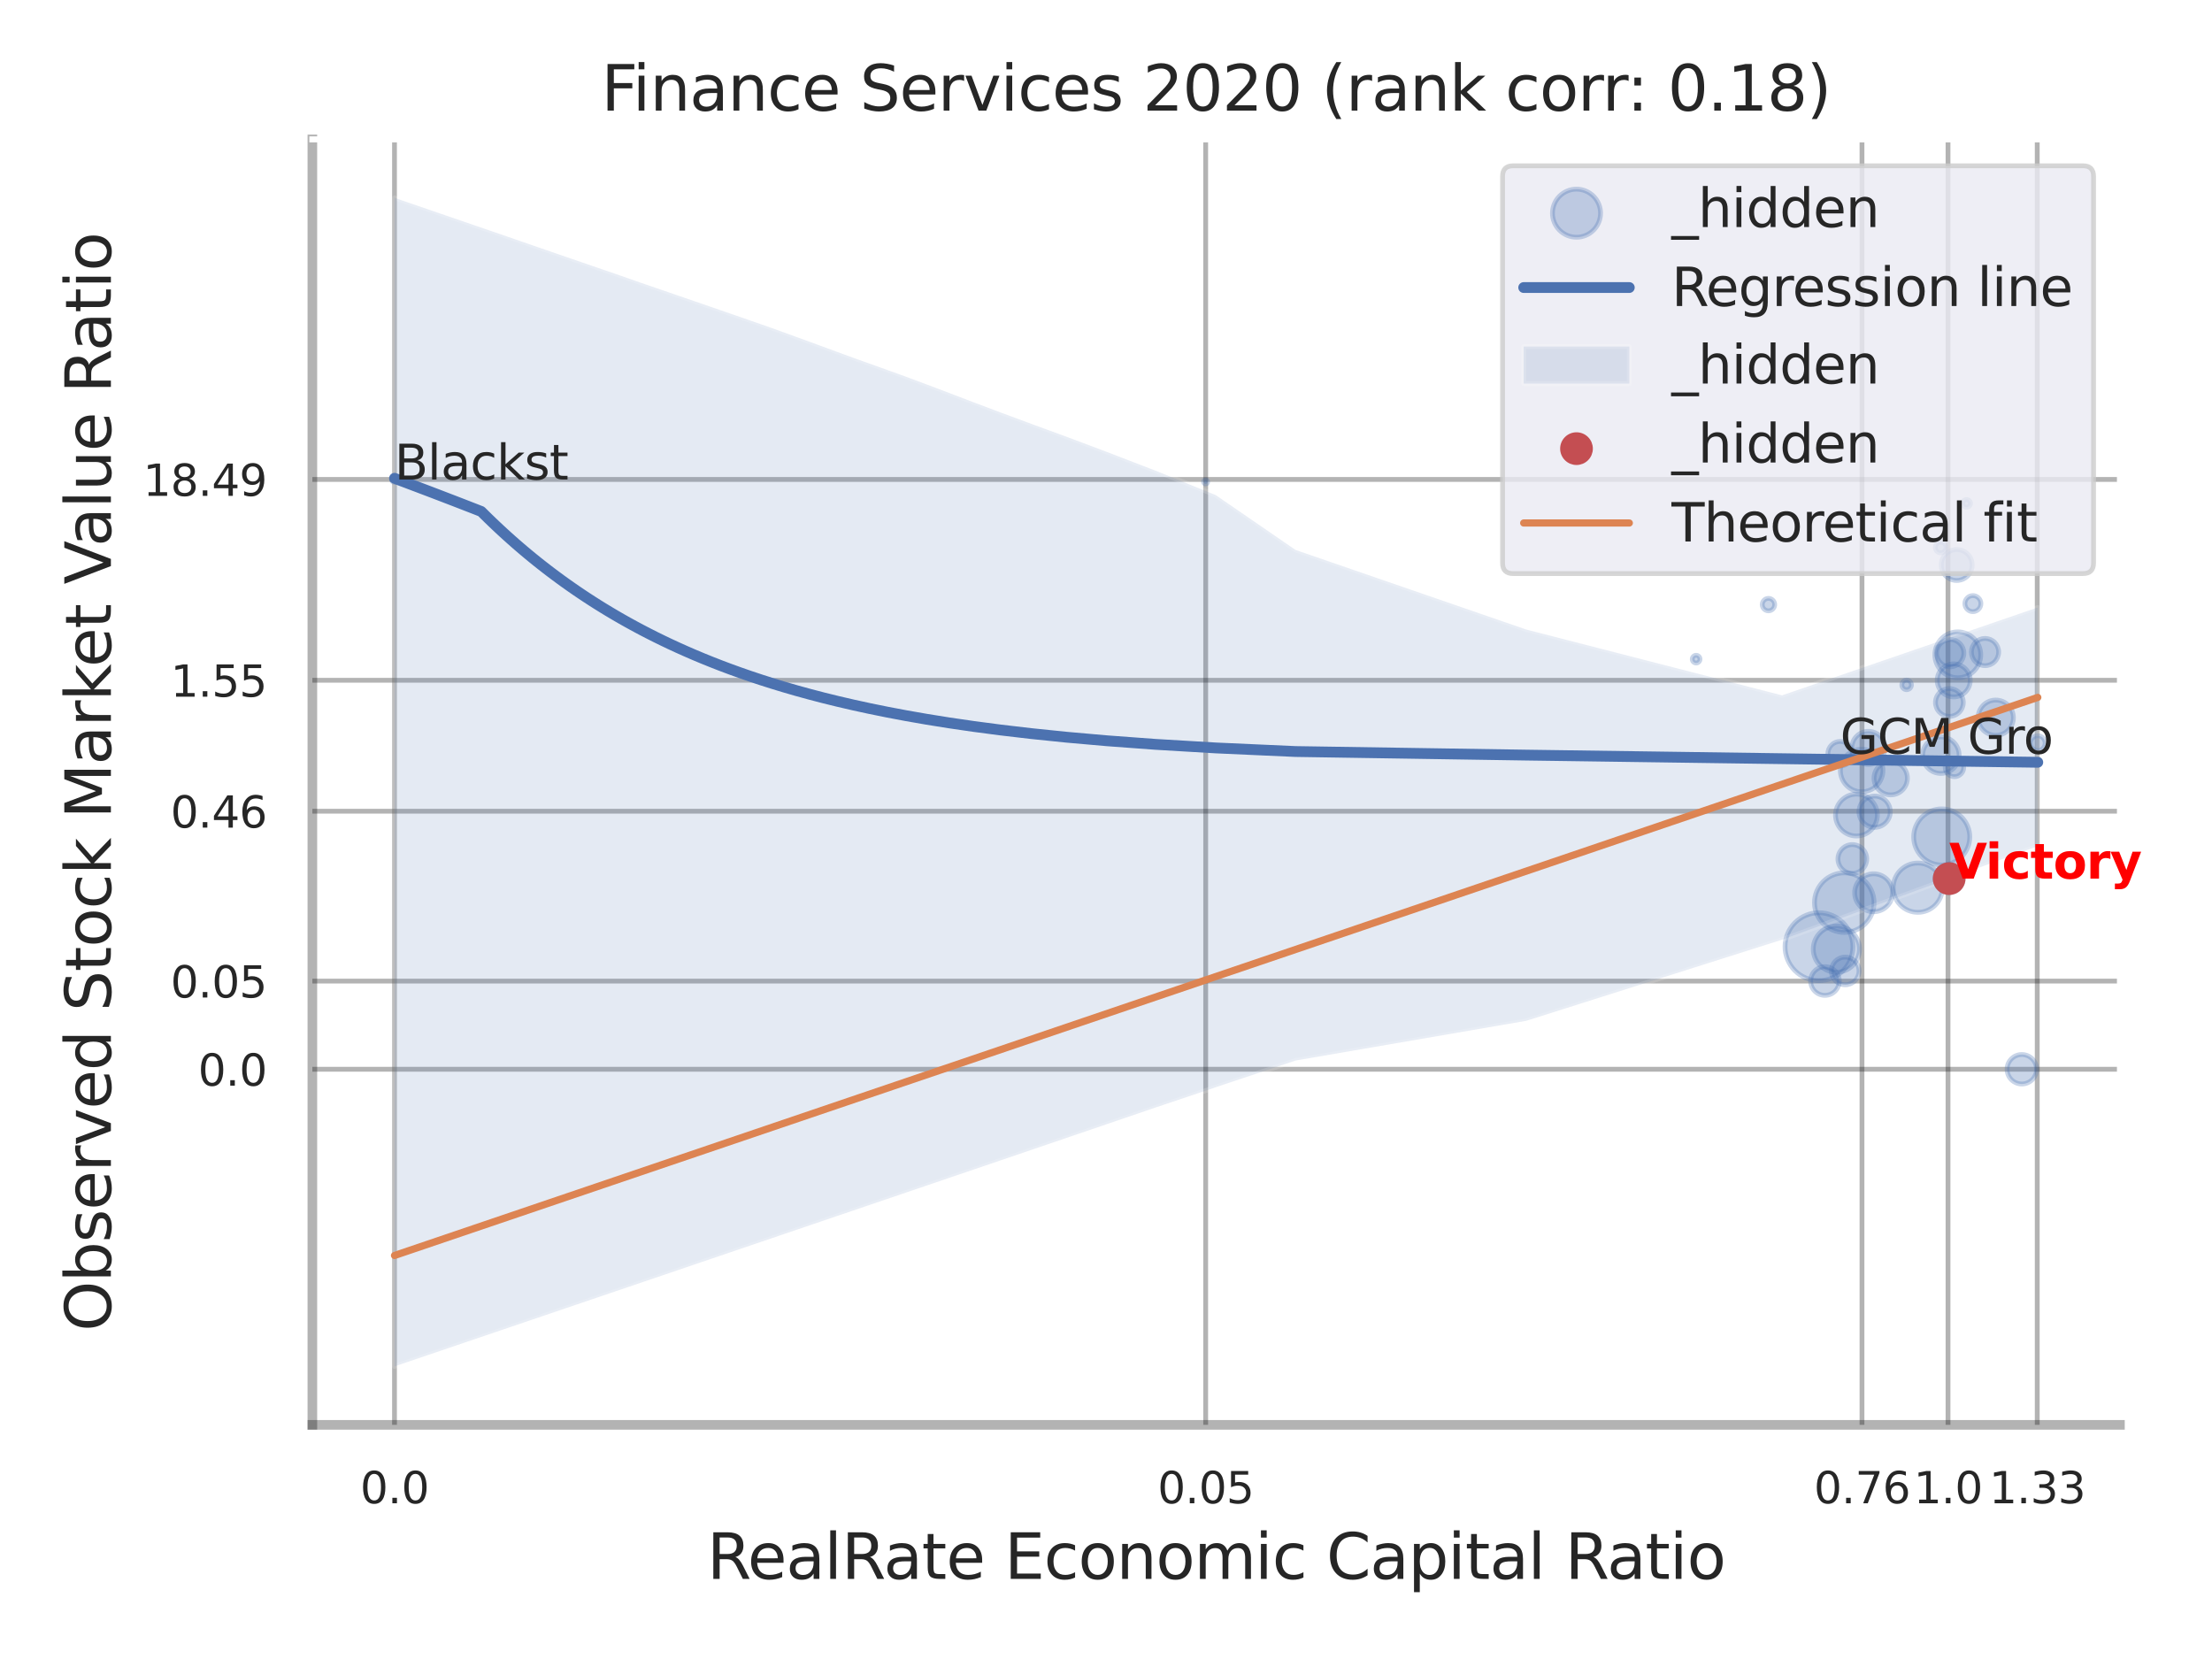 <?xml version="1.0" encoding="utf-8" standalone="no"?>
<!DOCTYPE svg PUBLIC "-//W3C//DTD SVG 1.1//EN"
  "http://www.w3.org/Graphics/SVG/1.1/DTD/svg11.dtd">
<svg xmlns:xlink="http://www.w3.org/1999/xlink" width="460.8pt" height="345.6pt" viewBox="0 0 460.8 345.6" xmlns="http://www.w3.org/2000/svg" version="1.1">
 <defs>
  <style type="text/css">*{stroke-linejoin: round; stroke-linecap: butt}</style>
 </defs>
 <g id="figure_1">
  <g id="patch_1">
   <path d="M 0 345.6 
L 460.8 345.6 
L 460.8 0 
L 0 0 
z
" style="fill: #ffffff"/>
  </g>
  <g id="axes_1">
   <g id="patch_2">
    <path d="M 65.07 296.82 
L 441.623 296.82 
L 441.623 29.04 
L 65.07 29.04 
z
" style="fill: #ffffff"/>
   </g>
   <g id="matplotlib.axis_1">
    <g id="xtick_1">
     <g id="line2d_1">
      <path d="M 82.183 296.82 
L 82.183 29.04 
" clip-path="url(#pd58346f825)" style="fill: none; stroke: #000000; stroke-opacity: 0.3; stroke-linecap: round"/>
     </g>
     <g id="text_1">
      <!-- 0.0 -->
      <g style="fill: #262626" transform="translate(75.027 313.159) scale(0.09 -0.09)">
       <defs>
        <path id="DejaVuSans-30" d="M 2034 4250 
Q 1547 4250 1301 3770 
Q 1056 3291 1056 2328 
Q 1056 1369 1301 889 
Q 1547 409 2034 409 
Q 2525 409 2770 889 
Q 3016 1369 3016 2328 
Q 3016 3291 2770 3770 
Q 2525 4250 2034 4250 
z
M 2034 4750 
Q 2819 4750 3233 4129 
Q 3647 3509 3647 2328 
Q 3647 1150 3233 529 
Q 2819 -91 2034 -91 
Q 1250 -91 836 529 
Q 422 1150 422 2328 
Q 422 3509 836 4129 
Q 1250 4750 2034 4750 
z
" transform="scale(0.016)"/>
        <path id="DejaVuSans-2e" d="M 684 794 
L 1344 794 
L 1344 0 
L 684 0 
L 684 794 
z
" transform="scale(0.016)"/>
       </defs>
       <use xlink:href="#DejaVuSans-30"/>
       <use xlink:href="#DejaVuSans-2e" transform="translate(63.623 0)"/>
       <use xlink:href="#DejaVuSans-30" transform="translate(95.41 0)"/>
      </g>
     </g>
    </g>
    <g id="xtick_2">
     <g id="line2d_2">
      <path d="M 251.164 296.82 
L 251.164 29.04 
" clip-path="url(#pd58346f825)" style="fill: none; stroke: #000000; stroke-opacity: 0.3; stroke-linecap: round"/>
     </g>
     <g id="text_2">
      <!-- 0.05 -->
      <g style="fill: #262626" transform="translate(241.144 313.159) scale(0.09 -0.09)">
       <defs>
        <path id="DejaVuSans-35" d="M 691 4666 
L 3169 4666 
L 3169 4134 
L 1269 4134 
L 1269 2991 
Q 1406 3038 1543 3061 
Q 1681 3084 1819 3084 
Q 2600 3084 3056 2656 
Q 3513 2228 3513 1497 
Q 3513 744 3044 326 
Q 2575 -91 1722 -91 
Q 1428 -91 1123 -41 
Q 819 9 494 109 
L 494 744 
Q 775 591 1075 516 
Q 1375 441 1709 441 
Q 2250 441 2565 725 
Q 2881 1009 2881 1497 
Q 2881 1984 2565 2268 
Q 2250 2553 1709 2553 
Q 1456 2553 1204 2497 
Q 953 2441 691 2322 
L 691 4666 
z
" transform="scale(0.016)"/>
       </defs>
       <use xlink:href="#DejaVuSans-30"/>
       <use xlink:href="#DejaVuSans-2e" transform="translate(63.623 0)"/>
       <use xlink:href="#DejaVuSans-30" transform="translate(95.41 0)"/>
       <use xlink:href="#DejaVuSans-35" transform="translate(159.033 0)"/>
      </g>
     </g>
    </g>
    <g id="xtick_3">
     <g id="line2d_3">
      <path d="M 387.887 296.82 
L 387.887 29.04 
" clip-path="url(#pd58346f825)" style="fill: none; stroke: #000000; stroke-opacity: 0.3; stroke-linecap: round"/>
     </g>
     <g id="text_3">
      <!-- 0.76 -->
      <g style="fill: #262626" transform="translate(377.868 313.159) scale(0.09 -0.09)">
       <defs>
        <path id="DejaVuSans-37" d="M 525 4666 
L 3525 4666 
L 3525 4397 
L 1831 0 
L 1172 0 
L 2766 4134 
L 525 4134 
L 525 4666 
z
" transform="scale(0.016)"/>
        <path id="DejaVuSans-36" d="M 2113 2584 
Q 1688 2584 1439 2293 
Q 1191 2003 1191 1497 
Q 1191 994 1439 701 
Q 1688 409 2113 409 
Q 2538 409 2786 701 
Q 3034 994 3034 1497 
Q 3034 2003 2786 2293 
Q 2538 2584 2113 2584 
z
M 3366 4563 
L 3366 3988 
Q 3128 4100 2886 4159 
Q 2644 4219 2406 4219 
Q 1781 4219 1451 3797 
Q 1122 3375 1075 2522 
Q 1259 2794 1537 2939 
Q 1816 3084 2150 3084 
Q 2853 3084 3261 2657 
Q 3669 2231 3669 1497 
Q 3669 778 3244 343 
Q 2819 -91 2113 -91 
Q 1303 -91 875 529 
Q 447 1150 447 2328 
Q 447 3434 972 4092 
Q 1497 4750 2381 4750 
Q 2619 4750 2861 4703 
Q 3103 4656 3366 4563 
z
" transform="scale(0.016)"/>
       </defs>
       <use xlink:href="#DejaVuSans-30"/>
       <use xlink:href="#DejaVuSans-2e" transform="translate(63.623 0)"/>
       <use xlink:href="#DejaVuSans-37" transform="translate(95.41 0)"/>
       <use xlink:href="#DejaVuSans-36" transform="translate(159.033 0)"/>
      </g>
     </g>
    </g>
    <g id="xtick_4">
     <g id="line2d_4">
      <path d="M 405.808 296.82 
L 405.808 29.04 
" clip-path="url(#pd58346f825)" style="fill: none; stroke: #000000; stroke-opacity: 0.3; stroke-linecap: round"/>
     </g>
     <g id="text_4">
      <!-- 1.0 -->
      <g style="fill: #262626" transform="translate(398.652 313.159) scale(0.09 -0.09)">
       <defs>
        <path id="DejaVuSans-31" d="M 794 531 
L 1825 531 
L 1825 4091 
L 703 3866 
L 703 4441 
L 1819 4666 
L 2450 4666 
L 2450 531 
L 3481 531 
L 3481 0 
L 794 0 
L 794 531 
z
" transform="scale(0.016)"/>
       </defs>
       <use xlink:href="#DejaVuSans-31"/>
       <use xlink:href="#DejaVuSans-2e" transform="translate(63.623 0)"/>
       <use xlink:href="#DejaVuSans-30" transform="translate(95.41 0)"/>
      </g>
     </g>
    </g>
    <g id="xtick_5">
     <g id="line2d_5">
      <path d="M 424.393 296.82 
L 424.393 29.04 
" clip-path="url(#pd58346f825)" style="fill: none; stroke: #000000; stroke-opacity: 0.3; stroke-linecap: round"/>
     </g>
     <g id="text_5">
      <!-- 1.33 -->
      <g style="fill: #262626" transform="translate(414.374 313.159) scale(0.09 -0.09)">
       <defs>
        <path id="DejaVuSans-33" d="M 2597 2516 
Q 3050 2419 3304 2112 
Q 3559 1806 3559 1356 
Q 3559 666 3084 287 
Q 2609 -91 1734 -91 
Q 1441 -91 1130 -33 
Q 819 25 488 141 
L 488 750 
Q 750 597 1062 519 
Q 1375 441 1716 441 
Q 2309 441 2620 675 
Q 2931 909 2931 1356 
Q 2931 1769 2642 2001 
Q 2353 2234 1838 2234 
L 1294 2234 
L 1294 2753 
L 1863 2753 
Q 2328 2753 2575 2939 
Q 2822 3125 2822 3475 
Q 2822 3834 2567 4026 
Q 2313 4219 1838 4219 
Q 1578 4219 1281 4162 
Q 984 4106 628 3988 
L 628 4550 
Q 988 4650 1302 4700 
Q 1616 4750 1894 4750 
Q 2613 4750 3031 4423 
Q 3450 4097 3450 3541 
Q 3450 3153 3228 2886 
Q 3006 2619 2597 2516 
z
" transform="scale(0.016)"/>
       </defs>
       <use xlink:href="#DejaVuSans-31"/>
       <use xlink:href="#DejaVuSans-2e" transform="translate(63.623 0)"/>
       <use xlink:href="#DejaVuSans-33" transform="translate(95.41 0)"/>
       <use xlink:href="#DejaVuSans-33" transform="translate(159.033 0)"/>
      </g>
     </g>
    </g>
    <g id="xtick_6"/>
    <g id="xtick_7"/>
    <g id="xtick_8"/>
    <g id="text_6">
     <!-- RealRate Economic Capital Ratio -->
     <g style="fill: #262626" transform="translate(147.293 328.908) scale(0.13 -0.13)">
      <defs>
       <path id="DejaVuSans-52" d="M 2841 2188 
Q 3044 2119 3236 1894 
Q 3428 1669 3622 1275 
L 4263 0 
L 3584 0 
L 2988 1197 
Q 2756 1666 2539 1819 
Q 2322 1972 1947 1972 
L 1259 1972 
L 1259 0 
L 628 0 
L 628 4666 
L 2053 4666 
Q 2853 4666 3247 4331 
Q 3641 3997 3641 3322 
Q 3641 2881 3436 2590 
Q 3231 2300 2841 2188 
z
M 1259 4147 
L 1259 2491 
L 2053 2491 
Q 2509 2491 2742 2702 
Q 2975 2913 2975 3322 
Q 2975 3731 2742 3939 
Q 2509 4147 2053 4147 
L 1259 4147 
z
" transform="scale(0.016)"/>
       <path id="DejaVuSans-65" d="M 3597 1894 
L 3597 1613 
L 953 1613 
Q 991 1019 1311 708 
Q 1631 397 2203 397 
Q 2534 397 2845 478 
Q 3156 559 3463 722 
L 3463 178 
Q 3153 47 2828 -22 
Q 2503 -91 2169 -91 
Q 1331 -91 842 396 
Q 353 884 353 1716 
Q 353 2575 817 3079 
Q 1281 3584 2069 3584 
Q 2775 3584 3186 3129 
Q 3597 2675 3597 1894 
z
M 3022 2063 
Q 3016 2534 2758 2815 
Q 2500 3097 2075 3097 
Q 1594 3097 1305 2825 
Q 1016 2553 972 2059 
L 3022 2063 
z
" transform="scale(0.016)"/>
       <path id="DejaVuSans-61" d="M 2194 1759 
Q 1497 1759 1228 1600 
Q 959 1441 959 1056 
Q 959 750 1161 570 
Q 1363 391 1709 391 
Q 2188 391 2477 730 
Q 2766 1069 2766 1631 
L 2766 1759 
L 2194 1759 
z
M 3341 1997 
L 3341 0 
L 2766 0 
L 2766 531 
Q 2569 213 2275 61 
Q 1981 -91 1556 -91 
Q 1019 -91 701 211 
Q 384 513 384 1019 
Q 384 1609 779 1909 
Q 1175 2209 1959 2209 
L 2766 2209 
L 2766 2266 
Q 2766 2663 2505 2880 
Q 2244 3097 1772 3097 
Q 1472 3097 1187 3025 
Q 903 2953 641 2809 
L 641 3341 
Q 956 3463 1253 3523 
Q 1550 3584 1831 3584 
Q 2591 3584 2966 3190 
Q 3341 2797 3341 1997 
z
" transform="scale(0.016)"/>
       <path id="DejaVuSans-6c" d="M 603 4863 
L 1178 4863 
L 1178 0 
L 603 0 
L 603 4863 
z
" transform="scale(0.016)"/>
       <path id="DejaVuSans-74" d="M 1172 4494 
L 1172 3500 
L 2356 3500 
L 2356 3053 
L 1172 3053 
L 1172 1153 
Q 1172 725 1289 603 
Q 1406 481 1766 481 
L 2356 481 
L 2356 0 
L 1766 0 
Q 1100 0 847 248 
Q 594 497 594 1153 
L 594 3053 
L 172 3053 
L 172 3500 
L 594 3500 
L 594 4494 
L 1172 4494 
z
" transform="scale(0.016)"/>
       <path id="DejaVuSans-20" transform="scale(0.016)"/>
       <path id="DejaVuSans-45" d="M 628 4666 
L 3578 4666 
L 3578 4134 
L 1259 4134 
L 1259 2753 
L 3481 2753 
L 3481 2222 
L 1259 2222 
L 1259 531 
L 3634 531 
L 3634 0 
L 628 0 
L 628 4666 
z
" transform="scale(0.016)"/>
       <path id="DejaVuSans-63" d="M 3122 3366 
L 3122 2828 
Q 2878 2963 2633 3030 
Q 2388 3097 2138 3097 
Q 1578 3097 1268 2742 
Q 959 2388 959 1747 
Q 959 1106 1268 751 
Q 1578 397 2138 397 
Q 2388 397 2633 464 
Q 2878 531 3122 666 
L 3122 134 
Q 2881 22 2623 -34 
Q 2366 -91 2075 -91 
Q 1284 -91 818 406 
Q 353 903 353 1747 
Q 353 2603 823 3093 
Q 1294 3584 2113 3584 
Q 2378 3584 2631 3529 
Q 2884 3475 3122 3366 
z
" transform="scale(0.016)"/>
       <path id="DejaVuSans-6f" d="M 1959 3097 
Q 1497 3097 1228 2736 
Q 959 2375 959 1747 
Q 959 1119 1226 758 
Q 1494 397 1959 397 
Q 2419 397 2687 759 
Q 2956 1122 2956 1747 
Q 2956 2369 2687 2733 
Q 2419 3097 1959 3097 
z
M 1959 3584 
Q 2709 3584 3137 3096 
Q 3566 2609 3566 1747 
Q 3566 888 3137 398 
Q 2709 -91 1959 -91 
Q 1206 -91 779 398 
Q 353 888 353 1747 
Q 353 2609 779 3096 
Q 1206 3584 1959 3584 
z
" transform="scale(0.016)"/>
       <path id="DejaVuSans-6e" d="M 3513 2113 
L 3513 0 
L 2938 0 
L 2938 2094 
Q 2938 2591 2744 2837 
Q 2550 3084 2163 3084 
Q 1697 3084 1428 2787 
Q 1159 2491 1159 1978 
L 1159 0 
L 581 0 
L 581 3500 
L 1159 3500 
L 1159 2956 
Q 1366 3272 1645 3428 
Q 1925 3584 2291 3584 
Q 2894 3584 3203 3211 
Q 3513 2838 3513 2113 
z
" transform="scale(0.016)"/>
       <path id="DejaVuSans-6d" d="M 3328 2828 
Q 3544 3216 3844 3400 
Q 4144 3584 4550 3584 
Q 5097 3584 5394 3201 
Q 5691 2819 5691 2113 
L 5691 0 
L 5113 0 
L 5113 2094 
Q 5113 2597 4934 2840 
Q 4756 3084 4391 3084 
Q 3944 3084 3684 2787 
Q 3425 2491 3425 1978 
L 3425 0 
L 2847 0 
L 2847 2094 
Q 2847 2600 2669 2842 
Q 2491 3084 2119 3084 
Q 1678 3084 1418 2786 
Q 1159 2488 1159 1978 
L 1159 0 
L 581 0 
L 581 3500 
L 1159 3500 
L 1159 2956 
Q 1356 3278 1631 3431 
Q 1906 3584 2284 3584 
Q 2666 3584 2933 3390 
Q 3200 3197 3328 2828 
z
" transform="scale(0.016)"/>
       <path id="DejaVuSans-69" d="M 603 3500 
L 1178 3500 
L 1178 0 
L 603 0 
L 603 3500 
z
M 603 4863 
L 1178 4863 
L 1178 4134 
L 603 4134 
L 603 4863 
z
" transform="scale(0.016)"/>
       <path id="DejaVuSans-43" d="M 4122 4306 
L 4122 3641 
Q 3803 3938 3442 4084 
Q 3081 4231 2675 4231 
Q 1875 4231 1450 3742 
Q 1025 3253 1025 2328 
Q 1025 1406 1450 917 
Q 1875 428 2675 428 
Q 3081 428 3442 575 
Q 3803 722 4122 1019 
L 4122 359 
Q 3791 134 3420 21 
Q 3050 -91 2638 -91 
Q 1578 -91 968 557 
Q 359 1206 359 2328 
Q 359 3453 968 4101 
Q 1578 4750 2638 4750 
Q 3056 4750 3426 4639 
Q 3797 4528 4122 4306 
z
" transform="scale(0.016)"/>
       <path id="DejaVuSans-70" d="M 1159 525 
L 1159 -1331 
L 581 -1331 
L 581 3500 
L 1159 3500 
L 1159 2969 
Q 1341 3281 1617 3432 
Q 1894 3584 2278 3584 
Q 2916 3584 3314 3078 
Q 3713 2572 3713 1747 
Q 3713 922 3314 415 
Q 2916 -91 2278 -91 
Q 1894 -91 1617 61 
Q 1341 213 1159 525 
z
M 3116 1747 
Q 3116 2381 2855 2742 
Q 2594 3103 2138 3103 
Q 1681 3103 1420 2742 
Q 1159 2381 1159 1747 
Q 1159 1113 1420 752 
Q 1681 391 2138 391 
Q 2594 391 2855 752 
Q 3116 1113 3116 1747 
z
" transform="scale(0.016)"/>
      </defs>
      <use xlink:href="#DejaVuSans-52"/>
      <use xlink:href="#DejaVuSans-65" transform="translate(64.982 0)"/>
      <use xlink:href="#DejaVuSans-61" transform="translate(126.506 0)"/>
      <use xlink:href="#DejaVuSans-6c" transform="translate(187.785 0)"/>
      <use xlink:href="#DejaVuSans-52" transform="translate(215.568 0)"/>
      <use xlink:href="#DejaVuSans-61" transform="translate(282.801 0)"/>
      <use xlink:href="#DejaVuSans-74" transform="translate(344.08 0)"/>
      <use xlink:href="#DejaVuSans-65" transform="translate(383.289 0)"/>
      <use xlink:href="#DejaVuSans-20" transform="translate(444.812 0)"/>
      <use xlink:href="#DejaVuSans-45" transform="translate(476.6 0)"/>
      <use xlink:href="#DejaVuSans-63" transform="translate(539.783 0)"/>
      <use xlink:href="#DejaVuSans-6f" transform="translate(594.764 0)"/>
      <use xlink:href="#DejaVuSans-6e" transform="translate(655.945 0)"/>
      <use xlink:href="#DejaVuSans-6f" transform="translate(719.324 0)"/>
      <use xlink:href="#DejaVuSans-6d" transform="translate(780.506 0)"/>
      <use xlink:href="#DejaVuSans-69" transform="translate(877.918 0)"/>
      <use xlink:href="#DejaVuSans-63" transform="translate(905.701 0)"/>
      <use xlink:href="#DejaVuSans-20" transform="translate(960.682 0)"/>
      <use xlink:href="#DejaVuSans-43" transform="translate(992.469 0)"/>
      <use xlink:href="#DejaVuSans-61" transform="translate(1062.293 0)"/>
      <use xlink:href="#DejaVuSans-70" transform="translate(1123.572 0)"/>
      <use xlink:href="#DejaVuSans-69" transform="translate(1187.049 0)"/>
      <use xlink:href="#DejaVuSans-74" transform="translate(1214.832 0)"/>
      <use xlink:href="#DejaVuSans-61" transform="translate(1254.041 0)"/>
      <use xlink:href="#DejaVuSans-6c" transform="translate(1315.32 0)"/>
      <use xlink:href="#DejaVuSans-20" transform="translate(1343.104 0)"/>
      <use xlink:href="#DejaVuSans-52" transform="translate(1374.891 0)"/>
      <use xlink:href="#DejaVuSans-61" transform="translate(1442.123 0)"/>
      <use xlink:href="#DejaVuSans-74" transform="translate(1503.402 0)"/>
      <use xlink:href="#DejaVuSans-69" transform="translate(1542.611 0)"/>
      <use xlink:href="#DejaVuSans-6f" transform="translate(1570.395 0)"/>
     </g>
    </g>
   </g>
   <g id="matplotlib.axis_2">
    <g id="ytick_1">
     <g id="line2d_6">
      <path d="M 65.07 222.744 
L 441.623 222.744 
" clip-path="url(#pd58346f825)" style="fill: none; stroke: #000000; stroke-opacity: 0.3; stroke-linecap: round"/>
     </g>
     <g id="text_7">
      <!-- 0.0 -->
      <g style="fill: #262626" transform="translate(41.257 226.163) scale(0.09 -0.09)">
       <use xlink:href="#DejaVuSans-30"/>
       <use xlink:href="#DejaVuSans-2e" transform="translate(63.623 0)"/>
       <use xlink:href="#DejaVuSans-30" transform="translate(95.41 0)"/>
      </g>
     </g>
    </g>
    <g id="ytick_2">
     <g id="line2d_7">
      <path d="M 65.07 204.381 
L 441.623 204.381 
" clip-path="url(#pd58346f825)" style="fill: none; stroke: #000000; stroke-opacity: 0.3; stroke-linecap: round"/>
     </g>
     <g id="text_8">
      <!-- 0.05 -->
      <g style="fill: #262626" transform="translate(35.531 207.801) scale(0.09 -0.09)">
       <use xlink:href="#DejaVuSans-30"/>
       <use xlink:href="#DejaVuSans-2e" transform="translate(63.623 0)"/>
       <use xlink:href="#DejaVuSans-30" transform="translate(95.41 0)"/>
       <use xlink:href="#DejaVuSans-35" transform="translate(159.033 0)"/>
      </g>
     </g>
    </g>
    <g id="ytick_3">
     <g id="line2d_8">
      <path d="M 65.07 168.988 
L 441.623 168.988 
" clip-path="url(#pd58346f825)" style="fill: none; stroke: #000000; stroke-opacity: 0.3; stroke-linecap: round"/>
     </g>
     <g id="text_9">
      <!-- 0.46 -->
      <g style="fill: #262626" transform="translate(35.531 172.407) scale(0.09 -0.09)">
       <defs>
        <path id="DejaVuSans-34" d="M 2419 4116 
L 825 1625 
L 2419 1625 
L 2419 4116 
z
M 2253 4666 
L 3047 4666 
L 3047 1625 
L 3713 1625 
L 3713 1100 
L 3047 1100 
L 3047 0 
L 2419 0 
L 2419 1100 
L 313 1100 
L 313 1709 
L 2253 4666 
z
" transform="scale(0.016)"/>
       </defs>
       <use xlink:href="#DejaVuSans-30"/>
       <use xlink:href="#DejaVuSans-2e" transform="translate(63.623 0)"/>
       <use xlink:href="#DejaVuSans-34" transform="translate(95.41 0)"/>
       <use xlink:href="#DejaVuSans-36" transform="translate(159.033 0)"/>
      </g>
     </g>
    </g>
    <g id="ytick_4">
     <g id="line2d_9">
      <path d="M 65.07 141.712 
L 441.623 141.712 
" clip-path="url(#pd58346f825)" style="fill: none; stroke: #000000; stroke-opacity: 0.3; stroke-linecap: round"/>
     </g>
     <g id="text_10">
      <!-- 1.55 -->
      <g style="fill: #262626" transform="translate(35.531 145.131) scale(0.09 -0.09)">
       <use xlink:href="#DejaVuSans-31"/>
       <use xlink:href="#DejaVuSans-2e" transform="translate(63.623 0)"/>
       <use xlink:href="#DejaVuSans-35" transform="translate(95.41 0)"/>
       <use xlink:href="#DejaVuSans-35" transform="translate(159.033 0)"/>
      </g>
     </g>
    </g>
    <g id="ytick_5">
     <g id="line2d_10">
      <path d="M 65.07 99.877 
L 441.623 99.877 
" clip-path="url(#pd58346f825)" style="fill: none; stroke: #000000; stroke-opacity: 0.3; stroke-linecap: round"/>
     </g>
     <g id="text_11">
      <!-- 18.49 -->
      <g style="fill: #262626" transform="translate(29.805 103.296) scale(0.09 -0.09)">
       <defs>
        <path id="DejaVuSans-38" d="M 2034 2216 
Q 1584 2216 1326 1975 
Q 1069 1734 1069 1313 
Q 1069 891 1326 650 
Q 1584 409 2034 409 
Q 2484 409 2743 651 
Q 3003 894 3003 1313 
Q 3003 1734 2745 1975 
Q 2488 2216 2034 2216 
z
M 1403 2484 
Q 997 2584 770 2862 
Q 544 3141 544 3541 
Q 544 4100 942 4425 
Q 1341 4750 2034 4750 
Q 2731 4750 3128 4425 
Q 3525 4100 3525 3541 
Q 3525 3141 3298 2862 
Q 3072 2584 2669 2484 
Q 3125 2378 3379 2068 
Q 3634 1759 3634 1313 
Q 3634 634 3220 271 
Q 2806 -91 2034 -91 
Q 1263 -91 848 271 
Q 434 634 434 1313 
Q 434 1759 690 2068 
Q 947 2378 1403 2484 
z
M 1172 3481 
Q 1172 3119 1398 2916 
Q 1625 2713 2034 2713 
Q 2441 2713 2670 2916 
Q 2900 3119 2900 3481 
Q 2900 3844 2670 4047 
Q 2441 4250 2034 4250 
Q 1625 4250 1398 4047 
Q 1172 3844 1172 3481 
z
" transform="scale(0.016)"/>
        <path id="DejaVuSans-39" d="M 703 97 
L 703 672 
Q 941 559 1184 500 
Q 1428 441 1663 441 
Q 2288 441 2617 861 
Q 2947 1281 2994 2138 
Q 2813 1869 2534 1725 
Q 2256 1581 1919 1581 
Q 1219 1581 811 2004 
Q 403 2428 403 3163 
Q 403 3881 828 4315 
Q 1253 4750 1959 4750 
Q 2769 4750 3195 4129 
Q 3622 3509 3622 2328 
Q 3622 1225 3098 567 
Q 2575 -91 1691 -91 
Q 1453 -91 1209 -44 
Q 966 3 703 97 
z
M 1959 2075 
Q 2384 2075 2632 2365 
Q 2881 2656 2881 3163 
Q 2881 3666 2632 3958 
Q 2384 4250 1959 4250 
Q 1534 4250 1286 3958 
Q 1038 3666 1038 3163 
Q 1038 2656 1286 2365 
Q 1534 2075 1959 2075 
z
" transform="scale(0.016)"/>
       </defs>
       <use xlink:href="#DejaVuSans-31"/>
       <use xlink:href="#DejaVuSans-38" transform="translate(63.623 0)"/>
       <use xlink:href="#DejaVuSans-2e" transform="translate(127.246 0)"/>
       <use xlink:href="#DejaVuSans-34" transform="translate(159.033 0)"/>
       <use xlink:href="#DejaVuSans-39" transform="translate(222.656 0)"/>
      </g>
     </g>
    </g>
    <g id="ytick_6"/>
    <g id="ytick_7"/>
    <g id="ytick_8"/>
    <g id="ytick_9"/>
    <g id="ytick_10"/>
    <g id="ytick_11"/>
    <g id="ytick_12"/>
    <g id="text_12">
     <!-- Observed Stock Market Value Ratio -->
     <g style="fill: #262626" transform="translate(23.101 277.332) rotate(-90) scale(0.13 -0.13)">
      <defs>
       <path id="DejaVuSans-4f" d="M 2522 4238 
Q 1834 4238 1429 3725 
Q 1025 3213 1025 2328 
Q 1025 1447 1429 934 
Q 1834 422 2522 422 
Q 3209 422 3611 934 
Q 4013 1447 4013 2328 
Q 4013 3213 3611 3725 
Q 3209 4238 2522 4238 
z
M 2522 4750 
Q 3503 4750 4090 4092 
Q 4678 3434 4678 2328 
Q 4678 1225 4090 567 
Q 3503 -91 2522 -91 
Q 1538 -91 948 565 
Q 359 1222 359 2328 
Q 359 3434 948 4092 
Q 1538 4750 2522 4750 
z
" transform="scale(0.016)"/>
       <path id="DejaVuSans-62" d="M 3116 1747 
Q 3116 2381 2855 2742 
Q 2594 3103 2138 3103 
Q 1681 3103 1420 2742 
Q 1159 2381 1159 1747 
Q 1159 1113 1420 752 
Q 1681 391 2138 391 
Q 2594 391 2855 752 
Q 3116 1113 3116 1747 
z
M 1159 2969 
Q 1341 3281 1617 3432 
Q 1894 3584 2278 3584 
Q 2916 3584 3314 3078 
Q 3713 2572 3713 1747 
Q 3713 922 3314 415 
Q 2916 -91 2278 -91 
Q 1894 -91 1617 61 
Q 1341 213 1159 525 
L 1159 0 
L 581 0 
L 581 4863 
L 1159 4863 
L 1159 2969 
z
" transform="scale(0.016)"/>
       <path id="DejaVuSans-73" d="M 2834 3397 
L 2834 2853 
Q 2591 2978 2328 3040 
Q 2066 3103 1784 3103 
Q 1356 3103 1142 2972 
Q 928 2841 928 2578 
Q 928 2378 1081 2264 
Q 1234 2150 1697 2047 
L 1894 2003 
Q 2506 1872 2764 1633 
Q 3022 1394 3022 966 
Q 3022 478 2636 193 
Q 2250 -91 1575 -91 
Q 1294 -91 989 -36 
Q 684 19 347 128 
L 347 722 
Q 666 556 975 473 
Q 1284 391 1588 391 
Q 1994 391 2212 530 
Q 2431 669 2431 922 
Q 2431 1156 2273 1281 
Q 2116 1406 1581 1522 
L 1381 1569 
Q 847 1681 609 1914 
Q 372 2147 372 2553 
Q 372 3047 722 3315 
Q 1072 3584 1716 3584 
Q 2034 3584 2315 3537 
Q 2597 3491 2834 3397 
z
" transform="scale(0.016)"/>
       <path id="DejaVuSans-72" d="M 2631 2963 
Q 2534 3019 2420 3045 
Q 2306 3072 2169 3072 
Q 1681 3072 1420 2755 
Q 1159 2438 1159 1844 
L 1159 0 
L 581 0 
L 581 3500 
L 1159 3500 
L 1159 2956 
Q 1341 3275 1631 3429 
Q 1922 3584 2338 3584 
Q 2397 3584 2469 3576 
Q 2541 3569 2628 3553 
L 2631 2963 
z
" transform="scale(0.016)"/>
       <path id="DejaVuSans-76" d="M 191 3500 
L 800 3500 
L 1894 563 
L 2988 3500 
L 3597 3500 
L 2284 0 
L 1503 0 
L 191 3500 
z
" transform="scale(0.016)"/>
       <path id="DejaVuSans-64" d="M 2906 2969 
L 2906 4863 
L 3481 4863 
L 3481 0 
L 2906 0 
L 2906 525 
Q 2725 213 2448 61 
Q 2172 -91 1784 -91 
Q 1150 -91 751 415 
Q 353 922 353 1747 
Q 353 2572 751 3078 
Q 1150 3584 1784 3584 
Q 2172 3584 2448 3432 
Q 2725 3281 2906 2969 
z
M 947 1747 
Q 947 1113 1208 752 
Q 1469 391 1925 391 
Q 2381 391 2643 752 
Q 2906 1113 2906 1747 
Q 2906 2381 2643 2742 
Q 2381 3103 1925 3103 
Q 1469 3103 1208 2742 
Q 947 2381 947 1747 
z
" transform="scale(0.016)"/>
       <path id="DejaVuSans-53" d="M 3425 4513 
L 3425 3897 
Q 3066 4069 2747 4153 
Q 2428 4238 2131 4238 
Q 1616 4238 1336 4038 
Q 1056 3838 1056 3469 
Q 1056 3159 1242 3001 
Q 1428 2844 1947 2747 
L 2328 2669 
Q 3034 2534 3370 2195 
Q 3706 1856 3706 1288 
Q 3706 609 3251 259 
Q 2797 -91 1919 -91 
Q 1588 -91 1214 -16 
Q 841 59 441 206 
L 441 856 
Q 825 641 1194 531 
Q 1563 422 1919 422 
Q 2459 422 2753 634 
Q 3047 847 3047 1241 
Q 3047 1584 2836 1778 
Q 2625 1972 2144 2069 
L 1759 2144 
Q 1053 2284 737 2584 
Q 422 2884 422 3419 
Q 422 4038 858 4394 
Q 1294 4750 2059 4750 
Q 2388 4750 2728 4690 
Q 3069 4631 3425 4513 
z
" transform="scale(0.016)"/>
       <path id="DejaVuSans-6b" d="M 581 4863 
L 1159 4863 
L 1159 1991 
L 2875 3500 
L 3609 3500 
L 1753 1863 
L 3688 0 
L 2938 0 
L 1159 1709 
L 1159 0 
L 581 0 
L 581 4863 
z
" transform="scale(0.016)"/>
       <path id="DejaVuSans-4d" d="M 628 4666 
L 1569 4666 
L 2759 1491 
L 3956 4666 
L 4897 4666 
L 4897 0 
L 4281 0 
L 4281 4097 
L 3078 897 
L 2444 897 
L 1241 4097 
L 1241 0 
L 628 0 
L 628 4666 
z
" transform="scale(0.016)"/>
       <path id="DejaVuSans-56" d="M 1831 0 
L 50 4666 
L 709 4666 
L 2188 738 
L 3669 4666 
L 4325 4666 
L 2547 0 
L 1831 0 
z
" transform="scale(0.016)"/>
       <path id="DejaVuSans-75" d="M 544 1381 
L 544 3500 
L 1119 3500 
L 1119 1403 
Q 1119 906 1312 657 
Q 1506 409 1894 409 
Q 2359 409 2629 706 
Q 2900 1003 2900 1516 
L 2900 3500 
L 3475 3500 
L 3475 0 
L 2900 0 
L 2900 538 
Q 2691 219 2414 64 
Q 2138 -91 1772 -91 
Q 1169 -91 856 284 
Q 544 659 544 1381 
z
M 1991 3584 
L 1991 3584 
z
" transform="scale(0.016)"/>
      </defs>
      <use xlink:href="#DejaVuSans-4f"/>
      <use xlink:href="#DejaVuSans-62" transform="translate(78.711 0)"/>
      <use xlink:href="#DejaVuSans-73" transform="translate(142.188 0)"/>
      <use xlink:href="#DejaVuSans-65" transform="translate(194.287 0)"/>
      <use xlink:href="#DejaVuSans-72" transform="translate(255.811 0)"/>
      <use xlink:href="#DejaVuSans-76" transform="translate(296.924 0)"/>
      <use xlink:href="#DejaVuSans-65" transform="translate(356.104 0)"/>
      <use xlink:href="#DejaVuSans-64" transform="translate(417.627 0)"/>
      <use xlink:href="#DejaVuSans-20" transform="translate(481.104 0)"/>
      <use xlink:href="#DejaVuSans-53" transform="translate(512.891 0)"/>
      <use xlink:href="#DejaVuSans-74" transform="translate(576.367 0)"/>
      <use xlink:href="#DejaVuSans-6f" transform="translate(615.576 0)"/>
      <use xlink:href="#DejaVuSans-63" transform="translate(676.758 0)"/>
      <use xlink:href="#DejaVuSans-6b" transform="translate(731.738 0)"/>
      <use xlink:href="#DejaVuSans-20" transform="translate(789.648 0)"/>
      <use xlink:href="#DejaVuSans-4d" transform="translate(821.436 0)"/>
      <use xlink:href="#DejaVuSans-61" transform="translate(907.715 0)"/>
      <use xlink:href="#DejaVuSans-72" transform="translate(968.994 0)"/>
      <use xlink:href="#DejaVuSans-6b" transform="translate(1010.107 0)"/>
      <use xlink:href="#DejaVuSans-65" transform="translate(1064.393 0)"/>
      <use xlink:href="#DejaVuSans-74" transform="translate(1125.916 0)"/>
      <use xlink:href="#DejaVuSans-20" transform="translate(1165.125 0)"/>
      <use xlink:href="#DejaVuSans-56" transform="translate(1196.912 0)"/>
      <use xlink:href="#DejaVuSans-61" transform="translate(1257.57 0)"/>
      <use xlink:href="#DejaVuSans-6c" transform="translate(1318.85 0)"/>
      <use xlink:href="#DejaVuSans-75" transform="translate(1346.633 0)"/>
      <use xlink:href="#DejaVuSans-65" transform="translate(1410.012 0)"/>
      <use xlink:href="#DejaVuSans-20" transform="translate(1471.535 0)"/>
      <use xlink:href="#DejaVuSans-52" transform="translate(1503.322 0)"/>
      <use xlink:href="#DejaVuSans-61" transform="translate(1570.555 0)"/>
      <use xlink:href="#DejaVuSans-74" transform="translate(1631.834 0)"/>
      <use xlink:href="#DejaVuSans-69" transform="translate(1671.043 0)"/>
      <use xlink:href="#DejaVuSans-6f" transform="translate(1698.826 0)"/>
     </g>
    </g>
   </g>
   <g id="PathCollection_1">
    <path d="M 410.987 127.412 
C 411.43 127.412 411.854 127.236 412.167 126.923 
C 412.48 126.61 412.656 126.186 412.656 125.743 
C 412.656 125.301 412.48 124.877 412.167 124.564 
C 411.854 124.251 411.43 124.075 410.987 124.075 
C 410.545 124.075 410.121 124.251 409.808 124.564 
C 409.495 124.877 409.319 125.301 409.319 125.743 
C 409.319 126.186 409.495 126.61 409.808 126.923 
C 410.121 127.236 410.545 127.412 410.987 127.412 
z
" clip-path="url(#pd58346f825)" style="fill: #4c72b0; fill-opacity: 0.3; stroke: #4c72b0; stroke-opacity: 0.3"/>
    <path d="M 404.289 115.169 
C 404.586 115.169 404.872 115.051 405.082 114.841 
C 405.292 114.631 405.41 114.345 405.41 114.048 
C 405.41 113.751 405.292 113.465 405.082 113.255 
C 404.872 113.045 404.586 112.927 404.289 112.927 
C 403.992 112.927 403.706 113.045 403.496 113.255 
C 403.286 113.465 403.168 113.751 403.168 114.048 
C 403.168 114.345 403.286 114.631 403.496 114.841 
C 403.706 115.051 403.992 115.169 404.289 115.169 
z
" clip-path="url(#pd58346f825)" style="fill: #4c72b0; fill-opacity: 0.3; stroke: #4c72b0; stroke-opacity: 0.3"/>
    <path d="M 378.927 204.281 
C 380.803 204.281 382.601 203.536 383.927 202.21 
C 385.253 200.884 385.998 199.085 385.998 197.21 
C 385.998 195.334 385.253 193.536 383.927 192.21 
C 382.601 190.884 380.803 190.139 378.927 190.139 
C 377.052 190.139 375.253 190.884 373.927 192.21 
C 372.601 193.536 371.856 195.334 371.856 197.21 
C 371.856 199.085 372.601 200.884 373.927 202.21 
C 375.253 203.536 377.052 204.281 378.927 204.281 
z
" clip-path="url(#pd58346f825)" style="fill: #4c72b0; fill-opacity: 0.3; stroke: #4c72b0; stroke-opacity: 0.3"/>
    <path d="M 390.524 172.355 
C 391.389 172.355 392.218 172.012 392.83 171.4 
C 393.441 170.789 393.785 169.96 393.785 169.095 
C 393.785 168.23 393.441 167.401 392.83 166.789 
C 392.218 166.178 391.389 165.835 390.524 165.835 
C 389.66 165.835 388.83 166.178 388.219 166.789 
C 387.607 167.401 387.264 168.23 387.264 169.095 
C 387.264 169.96 387.607 170.789 388.219 171.4 
C 388.83 172.012 389.66 172.355 390.524 172.355 
z
" clip-path="url(#pd58346f825)" style="fill: #4c72b0; fill-opacity: 0.3; stroke: #4c72b0; stroke-opacity: 0.3"/>
    <path d="M 380.169 207.35 
C 380.961 207.35 381.72 207.036 382.28 206.476 
C 382.84 205.916 383.155 205.156 383.155 204.365 
C 383.155 203.573 382.84 202.813 382.28 202.253 
C 381.72 201.693 380.961 201.379 380.169 201.379 
C 379.377 201.379 378.618 201.693 378.058 202.253 
C 377.498 202.813 377.184 203.573 377.184 204.365 
C 377.184 205.156 377.498 205.916 378.058 206.476 
C 378.618 207.036 379.377 207.35 380.169 207.35 
z
" clip-path="url(#pd58346f825)" style="fill: #4c72b0; fill-opacity: 0.3; stroke: #4c72b0; stroke-opacity: 0.3"/>
    <path d="M 399.521 190.055 
C 400.882 190.055 402.187 189.514 403.15 188.552 
C 404.112 187.589 404.653 186.284 404.653 184.923 
C 404.653 183.562 404.112 182.256 403.15 181.294 
C 402.187 180.332 400.882 179.791 399.521 179.791 
C 398.16 179.791 396.854 180.332 395.892 181.294 
C 394.929 182.256 394.389 183.562 394.389 184.923 
C 394.389 186.284 394.929 187.589 395.892 188.552 
C 396.854 189.514 398.16 190.055 399.521 190.055 
z
" clip-path="url(#pd58346f825)" style="fill: #4c72b0; fill-opacity: 0.3; stroke: #4c72b0; stroke-opacity: 0.3"/>
    <path d="M 251.153 100.813 
C 251.266 100.813 251.374 100.768 251.454 100.689 
C 251.534 100.609 251.579 100.501 251.579 100.388 
C 251.579 100.275 251.534 100.167 251.454 100.087 
C 251.374 100.007 251.266 99.962 251.153 99.962 
C 251.04 99.962 250.932 100.007 250.852 100.087 
C 250.772 100.167 250.728 100.275 250.728 100.388 
C 250.728 100.501 250.772 100.609 250.852 100.689 
C 250.932 100.768 251.04 100.813 251.153 100.813 
z
" clip-path="url(#pd58346f825)" style="fill: #4c72b0; fill-opacity: 0.3; stroke: #4c72b0; stroke-opacity: 0.3"/>
    <path d="M 382.552 202.529 
C 383.829 202.529 385.053 202.022 385.956 201.119 
C 386.859 200.216 387.366 198.992 387.366 197.715 
C 387.366 196.438 386.859 195.214 385.956 194.311 
C 385.053 193.408 383.829 192.901 382.552 192.901 
C 381.275 192.901 380.051 193.408 379.148 194.311 
C 378.245 195.214 377.738 196.438 377.738 197.715 
C 377.738 198.992 378.245 200.216 379.148 201.119 
C 380.051 202.022 381.275 202.529 382.552 202.529 
z
" clip-path="url(#pd58346f825)" style="fill: #4c72b0; fill-opacity: 0.3; stroke: #4c72b0; stroke-opacity: 0.3"/>
    <path d="M 404.325 161.12 
C 405.333 161.12 406.3 160.719 407.013 160.007 
C 407.725 159.294 408.126 158.328 408.126 157.32 
C 408.126 156.312 407.725 155.345 407.013 154.633 
C 406.3 153.92 405.333 153.52 404.325 153.52 
C 403.318 153.52 402.351 153.92 401.638 154.633 
C 400.926 155.345 400.525 156.312 400.525 157.32 
C 400.525 158.328 400.926 159.294 401.638 160.007 
C 402.351 160.719 403.318 161.12 404.325 161.12 
z
" clip-path="url(#pd58346f825)" style="fill: #4c72b0; fill-opacity: 0.3; stroke: #4c72b0; stroke-opacity: 0.3"/>
    <path d="M 421.184 225.814 
C 421.998 225.814 422.778 225.491 423.354 224.915 
C 423.93 224.34 424.253 223.559 424.253 222.745 
C 424.253 221.931 423.93 221.15 423.354 220.575 
C 422.778 219.999 421.998 219.676 421.184 219.676 
C 420.37 219.676 419.589 219.999 419.014 220.575 
C 418.438 221.15 418.115 221.931 418.115 222.745 
C 418.115 223.559 418.438 224.34 419.014 224.915 
C 419.589 225.491 420.37 225.814 421.184 225.814 
z
" clip-path="url(#pd58346f825)" style="fill: #4c72b0; fill-opacity: 0.3; stroke: #4c72b0; stroke-opacity: 0.3"/>
    <path d="M 424.507 156.345 
C 424.915 156.345 425.306 156.183 425.595 155.894 
C 425.884 155.606 426.046 155.214 426.046 154.806 
C 426.046 154.398 425.884 154.006 425.595 153.717 
C 425.306 153.429 424.915 153.266 424.507 153.266 
C 424.098 153.266 423.707 153.429 423.418 153.717 
C 423.129 154.006 422.967 154.398 422.967 154.806 
C 422.967 155.214 423.129 155.606 423.418 155.894 
C 423.707 156.183 424.098 156.345 424.507 156.345 
z
" clip-path="url(#pd58346f825)" style="fill: #4c72b0; fill-opacity: 0.3; stroke: #4c72b0; stroke-opacity: 0.3"/>
    <path d="M 386.731 174.155 
C 387.887 174.155 388.997 173.696 389.814 172.878 
C 390.632 172.06 391.092 170.951 391.092 169.794 
C 391.092 168.638 390.632 167.529 389.814 166.711 
C 388.997 165.893 387.887 165.434 386.731 165.434 
C 385.574 165.434 384.465 165.893 383.647 166.711 
C 382.83 167.529 382.37 168.638 382.37 169.794 
C 382.37 170.951 382.83 172.06 383.647 172.878 
C 384.465 173.696 385.574 174.155 386.731 174.155 
z
" clip-path="url(#pd58346f825)" style="fill: #4c72b0; fill-opacity: 0.3; stroke: #4c72b0; stroke-opacity: 0.3"/>
    <path d="M 415.752 153.18 
C 416.727 153.18 417.661 152.792 418.35 152.104 
C 419.039 151.415 419.426 150.48 419.426 149.506 
C 419.426 148.532 419.039 147.597 418.35 146.909 
C 417.661 146.22 416.727 145.833 415.752 145.833 
C 414.778 145.833 413.844 146.22 413.155 146.909 
C 412.466 147.597 412.079 148.532 412.079 149.506 
C 412.079 150.48 412.466 151.415 413.155 152.104 
C 413.844 152.792 414.778 153.18 415.752 153.18 
z
" clip-path="url(#pd58346f825)" style="fill: #4c72b0; fill-opacity: 0.3; stroke: #4c72b0; stroke-opacity: 0.3"/>
    <path d="M 407.618 120.92 
C 408.473 120.92 409.293 120.58 409.897 119.976 
C 410.501 119.372 410.841 118.552 410.841 117.698 
C 410.841 116.843 410.501 116.023 409.897 115.419 
C 409.293 114.815 408.473 114.475 407.618 114.475 
C 406.764 114.475 405.944 114.815 405.34 115.419 
C 404.736 116.023 404.396 116.843 404.396 117.698 
C 404.396 118.552 404.736 119.372 405.34 119.976 
C 405.944 120.58 406.764 120.92 407.618 120.92 
z
" clip-path="url(#pd58346f825)" style="fill: #4c72b0; fill-opacity: 0.3; stroke: #4c72b0; stroke-opacity: 0.3"/>
    <path d="M 406.997 145.176 
C 407.909 145.176 408.784 144.814 409.429 144.169 
C 410.073 143.524 410.436 142.65 410.436 141.738 
C 410.436 140.826 410.073 139.951 409.429 139.306 
C 408.784 138.661 407.909 138.299 406.997 138.299 
C 406.085 138.299 405.21 138.661 404.565 139.306 
C 403.921 139.951 403.558 140.826 403.558 141.738 
C 403.558 142.65 403.921 143.524 404.565 144.169 
C 405.21 144.814 406.085 145.176 406.997 145.176 
z
" clip-path="url(#pd58346f825)" style="fill: #4c72b0; fill-opacity: 0.3; stroke: #4c72b0; stroke-opacity: 0.3"/>
    <path d="M 389.217 159.258 
C 390.134 159.258 391.012 158.894 391.66 158.246 
C 392.308 157.599 392.672 156.72 392.672 155.804 
C 392.672 154.887 392.308 154.008 391.66 153.361 
C 391.012 152.713 390.134 152.349 389.217 152.349 
C 388.301 152.349 387.422 152.713 386.774 153.361 
C 386.127 154.008 385.763 154.887 385.763 155.804 
C 385.763 156.72 386.127 157.599 386.774 158.246 
C 387.422 158.894 388.301 159.258 389.217 159.258 
z
" clip-path="url(#pd58346f825)" style="fill: #4c72b0; fill-opacity: 0.3; stroke: #4c72b0; stroke-opacity: 0.3"/>
    <path d="M 407.847 141.186 
C 409.114 141.186 410.329 140.682 411.225 139.786 
C 412.121 138.89 412.624 137.675 412.624 136.408 
C 412.624 135.141 412.121 133.926 411.225 133.03 
C 410.329 132.134 409.114 131.63 407.847 131.63 
C 406.58 131.63 405.364 132.134 404.468 133.03 
C 403.572 133.926 403.069 135.141 403.069 136.408 
C 403.069 137.675 403.572 138.89 404.468 139.786 
C 405.364 140.682 406.58 141.186 407.847 141.186 
z
" clip-path="url(#pd58346f825)" style="fill: #4c72b0; fill-opacity: 0.3; stroke: #4c72b0; stroke-opacity: 0.3"/>
    <path d="M 390.313 189.931 
C 391.361 189.931 392.367 189.515 393.108 188.773 
C 393.849 188.032 394.266 187.026 394.266 185.978 
C 394.266 184.929 393.849 183.924 393.108 183.182 
C 392.367 182.441 391.361 182.024 390.313 182.024 
C 389.264 182.024 388.258 182.441 387.517 183.182 
C 386.776 183.924 386.359 184.929 386.359 185.978 
C 386.359 187.026 386.776 188.032 387.517 188.773 
C 388.258 189.515 389.264 189.931 390.313 189.931 
z
" clip-path="url(#pd58346f825)" style="fill: #4c72b0; fill-opacity: 0.3; stroke: #4c72b0; stroke-opacity: 0.3"/>
    <path d="M 404.497 180.192 
C 406.046 180.192 407.532 179.576 408.628 178.481 
C 409.723 177.385 410.339 175.9 410.339 174.35 
C 410.339 172.801 409.723 171.316 408.628 170.22 
C 407.532 169.125 406.046 168.509 404.497 168.509 
C 402.948 168.509 401.462 169.125 400.367 170.22 
C 399.272 171.316 398.656 172.801 398.656 174.35 
C 398.656 175.9 399.272 177.385 400.367 178.481 
C 401.462 179.576 402.948 180.192 404.497 180.192 
z
" clip-path="url(#pd58346f825)" style="fill: #4c72b0; fill-opacity: 0.3; stroke: #4c72b0; stroke-opacity: 0.3"/>
    <path d="M 409.677 105.671 
C 409.89 105.671 410.095 105.586 410.246 105.435 
C 410.397 105.284 410.482 105.079 410.482 104.865 
C 410.482 104.651 410.397 104.446 410.246 104.295 
C 410.095 104.144 409.89 104.059 409.677 104.059 
C 409.463 104.059 409.258 104.144 409.107 104.295 
C 408.956 104.446 408.871 104.651 408.871 104.865 
C 408.871 105.079 408.956 105.284 409.107 105.435 
C 409.258 105.586 409.463 105.671 409.677 105.671 
z
" clip-path="url(#pd58346f825)" style="fill: #4c72b0; fill-opacity: 0.3; stroke: #4c72b0; stroke-opacity: 0.3"/>
    <path d="M 82.186 100.511 
C 82.35 100.511 82.508 100.446 82.624 100.33 
C 82.74 100.214 82.805 100.056 82.805 99.892 
C 82.805 99.728 82.74 99.571 82.624 99.455 
C 82.508 99.339 82.35 99.273 82.186 99.273 
C 82.022 99.273 81.865 99.339 81.748 99.455 
C 81.632 99.571 81.567 99.728 81.567 99.892 
C 81.567 100.056 81.632 100.214 81.748 100.33 
C 81.865 100.446 82.022 100.511 82.186 100.511 
z
" clip-path="url(#pd58346f825)" style="fill: #4c72b0; fill-opacity: 0.3; stroke: #4c72b0; stroke-opacity: 0.3"/>
    <path d="M 393.87 165.587 
C 394.792 165.587 395.677 165.221 396.329 164.569 
C 396.981 163.917 397.348 163.032 397.348 162.11 
C 397.348 161.188 396.981 160.303 396.329 159.651 
C 395.677 158.999 394.792 158.632 393.87 158.632 
C 392.948 158.632 392.063 158.999 391.411 159.651 
C 390.759 160.303 390.393 161.188 390.393 162.11 
C 390.393 163.032 390.759 163.917 391.411 164.569 
C 392.063 165.221 392.948 165.587 393.87 165.587 
z
" clip-path="url(#pd58346f825)" style="fill: #4c72b0; fill-opacity: 0.3; stroke: #4c72b0; stroke-opacity: 0.3"/>
    <path d="M 387.821 164.946 
C 388.998 164.946 390.126 164.479 390.958 163.647 
C 391.79 162.815 392.257 161.687 392.257 160.51 
C 392.257 159.334 391.79 158.206 390.958 157.374 
C 390.126 156.542 388.998 156.075 387.821 156.075 
C 386.645 156.075 385.517 156.542 384.685 157.374 
C 383.853 158.206 383.386 159.334 383.386 160.51 
C 383.386 161.687 383.853 162.815 384.685 163.647 
C 385.517 164.479 386.645 164.946 387.821 164.946 
z
" clip-path="url(#pd58346f825)" style="fill: #4c72b0; fill-opacity: 0.3; stroke: #4c72b0; stroke-opacity: 0.3"/>
    <path d="M 385.877 181.935 
C 386.672 181.935 387.434 181.619 387.996 181.057 
C 388.558 180.495 388.874 179.733 388.874 178.939 
C 388.874 178.144 388.558 177.382 387.996 176.82 
C 387.434 176.258 386.672 175.942 385.877 175.942 
C 385.083 175.942 384.32 176.258 383.759 176.82 
C 383.197 177.382 382.881 178.144 382.881 178.939 
C 382.881 179.733 383.197 180.495 383.759 181.057 
C 384.32 181.619 385.083 181.935 385.877 181.935 
z
" clip-path="url(#pd58346f825)" style="fill: #4c72b0; fill-opacity: 0.3; stroke: #4c72b0; stroke-opacity: 0.3"/>
    <path d="M 407.149 161.795 
C 407.66 161.795 408.15 161.592 408.512 161.231 
C 408.873 160.87 409.076 160.379 409.076 159.868 
C 409.076 159.357 408.873 158.867 408.512 158.506 
C 408.15 158.145 407.66 157.941 407.149 157.941 
C 406.638 157.941 406.148 158.145 405.787 158.506 
C 405.425 158.867 405.222 159.357 405.222 159.868 
C 405.222 160.379 405.425 160.87 405.787 161.231 
C 406.148 161.592 406.638 161.795 407.149 161.795 
z
" clip-path="url(#pd58346f825)" style="fill: #4c72b0; fill-opacity: 0.3; stroke: #4c72b0; stroke-opacity: 0.3"/>
    <path d="M 406.044 185.94 
C 406.815 185.94 407.555 185.633 408.1 185.088 
C 408.645 184.543 408.952 183.803 408.952 183.032 
C 408.952 182.261 408.645 181.521 408.1 180.976 
C 407.555 180.431 406.815 180.124 406.044 180.124 
C 405.273 180.124 404.533 180.431 403.988 180.976 
C 403.443 181.521 403.136 182.261 403.136 183.032 
C 403.136 183.803 403.443 184.543 403.988 185.088 
C 404.533 185.633 405.273 185.94 406.044 185.94 
z
" clip-path="url(#pd58346f825)" style="fill: #4c72b0; fill-opacity: 0.3; stroke: #4c72b0; stroke-opacity: 0.3"/>
    <path d="M 406.266 138.904 
C 407.02 138.904 407.744 138.604 408.277 138.071 
C 408.81 137.538 409.11 136.814 409.11 136.06 
C 409.11 135.306 408.81 134.583 408.277 134.05 
C 407.744 133.516 407.02 133.217 406.266 133.217 
C 405.512 133.217 404.789 133.516 404.256 134.05 
C 403.722 134.583 403.423 135.306 403.423 136.06 
C 403.423 136.814 403.722 137.538 404.256 138.071 
C 404.789 138.604 405.512 138.904 406.266 138.904 
z
" clip-path="url(#pd58346f825)" style="fill: #4c72b0; fill-opacity: 0.3; stroke: #4c72b0; stroke-opacity: 0.3"/>
    <path d="M 384.196 194.239 
C 385.842 194.239 387.42 193.585 388.584 192.422 
C 389.747 191.258 390.401 189.68 390.401 188.034 
C 390.401 186.388 389.747 184.81 388.584 183.646 
C 387.42 182.483 385.842 181.829 384.196 181.829 
C 382.551 181.829 380.972 182.483 379.809 183.646 
C 378.645 184.81 377.991 186.388 377.991 188.034 
C 377.991 189.68 378.645 191.258 379.809 192.422 
C 380.972 193.585 382.551 194.239 384.196 194.239 
z
" clip-path="url(#pd58346f825)" style="fill: #4c72b0; fill-opacity: 0.3; stroke: #4c72b0; stroke-opacity: 0.3"/>
    <path d="M 353.334 138.118 
C 353.547 138.118 353.752 138.033 353.902 137.882 
C 354.053 137.732 354.138 137.527 354.138 137.314 
C 354.138 137.101 354.053 136.896 353.902 136.746 
C 353.752 136.595 353.547 136.51 353.334 136.51 
C 353.121 136.51 352.916 136.595 352.766 136.746 
C 352.615 136.896 352.53 137.101 352.53 137.314 
C 352.53 137.527 352.615 137.732 352.766 137.882 
C 352.916 138.033 353.121 138.118 353.334 138.118 
z
" clip-path="url(#pd58346f825)" style="fill: #4c72b0; fill-opacity: 0.3; stroke: #4c72b0; stroke-opacity: 0.3"/>
    <path d="M 413.518 138.67 
C 414.271 138.67 414.993 138.371 415.526 137.838 
C 416.058 137.306 416.357 136.583 416.357 135.83 
C 416.357 135.077 416.058 134.355 415.526 133.822 
C 414.993 133.29 414.271 132.991 413.518 132.991 
C 412.765 132.991 412.042 133.29 411.51 133.822 
C 410.977 134.355 410.678 135.077 410.678 135.83 
C 410.678 136.583 410.977 137.306 411.51 137.838 
C 412.042 138.371 412.765 138.67 413.518 138.67 
z
" clip-path="url(#pd58346f825)" style="fill: #4c72b0; fill-opacity: 0.3; stroke: #4c72b0; stroke-opacity: 0.3"/>
    <path d="M 397.187 143.673 
C 397.452 143.673 397.707 143.567 397.894 143.38 
C 398.082 143.192 398.187 142.937 398.187 142.672 
C 398.187 142.407 398.082 142.152 397.894 141.965 
C 397.707 141.777 397.452 141.672 397.187 141.672 
C 396.922 141.672 396.667 141.777 396.479 141.965 
C 396.292 142.152 396.186 142.407 396.186 142.672 
C 396.186 142.937 396.292 143.192 396.479 143.38 
C 396.667 143.567 396.922 143.673 397.187 143.673 
z
" clip-path="url(#pd58346f825)" style="fill: #4c72b0; fill-opacity: 0.3; stroke: #4c72b0; stroke-opacity: 0.3"/>
    <path d="M 384.387 205.147 
C 385.151 205.147 385.884 204.844 386.425 204.303 
C 386.965 203.763 387.269 203.029 387.269 202.265 
C 387.269 201.5 386.965 200.767 386.425 200.227 
C 385.884 199.686 385.151 199.382 384.387 199.382 
C 383.622 199.382 382.889 199.686 382.348 200.227 
C 381.808 200.767 381.504 201.5 381.504 202.265 
C 381.504 203.029 381.808 203.763 382.348 204.303 
C 382.889 204.844 383.622 205.147 384.387 205.147 
z
" clip-path="url(#pd58346f825)" style="fill: #4c72b0; fill-opacity: 0.3; stroke: #4c72b0; stroke-opacity: 0.3"/>
    <path d="M 368.402 127.246 
C 368.746 127.246 369.076 127.109 369.319 126.866 
C 369.562 126.623 369.699 126.293 369.699 125.949 
C 369.699 125.605 369.562 125.276 369.319 125.033 
C 369.076 124.789 368.746 124.653 368.402 124.653 
C 368.059 124.653 367.729 124.789 367.486 125.033 
C 367.243 125.276 367.106 125.605 367.106 125.949 
C 367.106 126.293 367.243 126.623 367.486 126.866 
C 367.729 127.109 368.059 127.246 368.402 127.246 
z
" clip-path="url(#pd58346f825)" style="fill: #4c72b0; fill-opacity: 0.3; stroke: #4c72b0; stroke-opacity: 0.3"/>
    <path d="M 406.092 149.234 
C 406.86 149.234 407.596 148.929 408.139 148.386 
C 408.682 147.843 408.988 147.106 408.988 146.338 
C 408.988 145.57 408.682 144.834 408.139 144.291 
C 407.596 143.748 406.86 143.443 406.092 143.443 
C 405.324 143.443 404.587 143.748 404.044 144.291 
C 403.501 144.834 403.196 145.57 403.196 146.338 
C 403.196 147.106 403.501 147.843 404.044 148.386 
C 404.587 148.929 405.324 149.234 406.092 149.234 
z
" clip-path="url(#pd58346f825)" style="fill: #4c72b0; fill-opacity: 0.3; stroke: #4c72b0; stroke-opacity: 0.3"/>
    <path d="M 383.343 159.583 
C 384.023 159.583 384.675 159.313 385.156 158.832 
C 385.638 158.351 385.908 157.698 385.908 157.018 
C 385.908 156.338 385.638 155.685 385.156 155.204 
C 384.675 154.723 384.023 154.453 383.343 154.453 
C 382.662 154.453 382.01 154.723 381.529 155.204 
C 381.048 155.685 380.777 156.338 380.777 157.018 
C 380.777 157.698 381.048 158.351 381.529 158.832 
C 382.01 159.313 382.662 159.583 383.343 159.583 
z
" clip-path="url(#pd58346f825)" style="fill: #4c72b0; fill-opacity: 0.3; stroke: #4c72b0; stroke-opacity: 0.3"/>
   </g>
   <g id="FillBetweenPolyCollection_1">
    <defs>
     <path id="mc82041cad2" d="M 82.186 -304.388 
L 82.186 -60.952 
L 82.715 -61.131 
L 83.249 -61.313 
L 83.788 -61.496 
L 84.334 -61.681 
L 84.885 -61.869 
L 85.442 -62.058 
L 86.005 -62.249 
L 86.574 -62.443 
L 87.15 -62.638 
L 87.732 -62.836 
L 88.32 -63.036 
L 88.916 -63.238 
L 89.518 -63.443 
L 90.128 -63.65 
L 90.744 -63.859 
L 91.368 -64.071 
L 92 -64.286 
L 92.639 -64.503 
L 93.287 -64.723 
L 93.942 -64.946 
L 94.606 -65.171 
L 95.279 -65.4 
L 95.96 -65.631 
L 96.651 -65.866 
L 97.35 -66.104 
L 98.06 -66.345 
L 98.779 -66.589 
L 99.508 -66.837 
L 100.248 -67.088 
L 100.998 -67.343 
L 101.76 -67.602 
L 102.532 -67.864 
L 103.317 -68.131 
L 104.113 -68.401 
L 104.922 -68.676 
L 105.744 -68.955 
L 106.579 -69.239 
L 107.427 -69.527 
L 108.29 -69.82 
L 109.167 -70.118 
L 110.059 -70.422 
L 110.967 -70.73 
L 111.891 -71.044 
L 112.832 -71.364 
L 113.791 -71.689 
L 114.767 -72.021 
L 115.762 -72.359 
L 116.776 -72.704 
L 117.811 -73.055 
L 118.867 -73.414 
L 119.944 -73.78 
L 121.045 -74.154 
L 122.169 -74.536 
L 123.319 -74.927 
L 124.494 -75.326 
L 125.696 -75.735 
L 126.928 -76.153 
L 128.189 -76.582 
L 129.481 -77.021 
L 130.806 -77.472 
L 132.167 -77.934 
L 133.563 -78.409 
L 134.999 -78.896 
L 136.475 -79.398 
L 137.995 -79.915 
L 139.56 -80.447 
L 141.174 -80.995 
L 142.84 -81.562 
L 144.561 -82.147 
L 146.341 -82.752 
L 148.185 -83.378 
L 150.096 -84.028 
L 152.081 -84.703 
L 154.144 -85.404 
L 156.293 -86.135 
L 158.535 -86.897 
L 160.878 -87.694 
L 163.332 -88.528 
L 165.907 -89.404 
L 168.618 -90.326 
L 171.477 -91.298 
L 174.504 -92.328 
L 177.718 -93.421 
L 181.144 -94.587 
L 184.813 -95.835 
L 188.761 -97.178 
L 193.034 -98.633 
L 197.691 -100.218 
L 202.808 -101.96 
L 208.485 -103.893 
L 214.86 -106.065 
L 222.13 -108.543 
L 230.587 -111.427 
L 240.695 -114.878 
L 253.262 -119.111 
L 269.88 -124.67 
L 317.949 -132.946 
L 371.228 -149.842 
L 424.507 -169.341 
L 424.507 -219.059 
L 424.507 -219.059 
L 371.228 -200.746 
L 317.949 -214.454 
L 269.88 -231.037 
L 253.262 -242.457 
L 240.695 -247.555 
L 230.587 -251.45 
L 222.13 -254.627 
L 214.86 -257.295 
L 208.485 -259.658 
L 202.808 -261.796 
L 197.691 -263.753 
L 193.034 -265.513 
L 188.761 -267.108 
L 184.813 -268.532 
L 181.144 -269.85 
L 177.718 -271.076 
L 174.504 -272.254 
L 171.477 -273.368 
L 168.618 -274.415 
L 165.907 -275.403 
L 163.332 -276.339 
L 160.878 -277.227 
L 158.535 -278.049 
L 156.293 -278.831 
L 154.144 -279.578 
L 152.081 -280.294 
L 150.096 -280.979 
L 148.185 -281.639 
L 146.341 -282.275 
L 144.561 -282.889 
L 142.84 -283.482 
L 141.174 -284.055 
L 139.56 -284.611 
L 137.995 -285.15 
L 136.475 -285.672 
L 134.999 -286.18 
L 133.563 -286.673 
L 132.167 -287.163 
L 130.806 -287.639 
L 129.481 -288.103 
L 128.189 -288.552 
L 126.928 -288.986 
L 125.696 -289.41 
L 124.494 -289.824 
L 123.319 -290.228 
L 122.169 -290.623 
L 121.045 -291.01 
L 119.944 -291.388 
L 118.867 -291.758 
L 117.811 -292.121 
L 116.776 -292.478 
L 115.762 -292.829 
L 114.767 -293.173 
L 113.791 -293.511 
L 112.832 -293.842 
L 111.891 -294.167 
L 110.967 -294.487 
L 110.059 -294.801 
L 109.167 -295.11 
L 108.29 -295.413 
L 107.427 -295.712 
L 106.579 -296.005 
L 105.744 -296.293 
L 104.922 -296.577 
L 104.113 -296.856 
L 103.317 -297.131 
L 102.532 -297.402 
L 101.76 -297.667 
L 100.998 -297.928 
L 100.248 -298.185 
L 99.508 -298.439 
L 98.779 -298.689 
L 98.06 -298.936 
L 97.35 -299.18 
L 96.651 -299.42 
L 95.96 -299.658 
L 95.279 -299.892 
L 94.606 -300.124 
L 93.942 -300.352 
L 93.287 -300.577 
L 92.639 -300.8 
L 92 -301.019 
L 91.368 -301.236 
L 90.744 -301.451 
L 90.128 -301.663 
L 89.518 -301.872 
L 88.916 -302.079 
L 88.32 -302.283 
L 87.732 -302.485 
L 87.15 -302.685 
L 86.574 -302.883 
L 86.005 -303.078 
L 85.442 -303.271 
L 84.885 -303.462 
L 84.334 -303.652 
L 83.788 -303.839 
L 83.249 -304.024 
L 82.715 -304.207 
L 82.186 -304.388 
z
" style="stroke: #ffffff; stroke-opacity: 0.15"/>
    </defs>
    <g clip-path="url(#pd58346f825)">
     <use xlink:href="#mc82041cad2" x="0" y="345.6" style="fill: #4c72b0; fill-opacity: 0.15; stroke: #ffffff; stroke-opacity: 0.15"/>
    </g>
   </g>
   <g id="PathCollection_2">
    <defs>
     <path id="m52eb9fa846" d="M 0 2.908 
C 0.771 2.908 1.511 2.601 2.056 2.056 
C 2.601 1.511 2.908 0.771 2.908 0 
C 2.908 -0.771 2.601 -1.511 2.056 -2.056 
C 1.511 -2.601 0.771 -2.908 0 -2.908 
C -0.771 -2.908 -1.511 -2.601 -2.056 -2.056 
C -2.601 -1.511 -2.908 -0.771 -2.908 0 
C -2.908 0.771 -2.601 1.511 -2.056 2.056 
C -1.511 2.601 -0.771 2.908 0 2.908 
z
" style="stroke: #c44e52"/>
    </defs>
    <g clip-path="url(#pd58346f825)">
     <use xlink:href="#m52eb9fa846" x="406.044" y="183.032" style="fill: #c44e52; stroke: #c44e52"/>
    </g>
   </g>
   <g id="line2d_11">
    <path d="M 82.186 99.634 
L 82.715 99.833 
L 83.249 100.033 
L 83.788 100.236 
L 84.334 100.441 
L 84.885 100.648 
L 85.442 100.859 
L 86.005 101.071 
L 86.574 101.286 
L 87.15 101.504 
L 87.732 101.725 
L 88.32 101.948 
L 88.916 102.174 
L 89.518 102.403 
L 90.128 102.635 
L 90.744 102.871 
L 91.368 103.109 
L 92 103.351 
L 92.639 103.596 
L 93.287 103.845 
L 93.942 104.097 
L 94.606 104.352 
L 95.279 104.612 
L 95.96 104.875 
L 96.651 105.143 
L 97.35 105.414 
L 98.06 105.69 
L 98.779 105.97 
L 99.508 106.255 
L 100.248 106.544 
L 100.998 107.288 
L 101.76 108.035 
L 102.532 108.781 
L 103.317 109.528 
L 104.113 110.274 
L 104.922 111.021 
L 105.744 111.767 
L 106.579 112.514 
L 107.427 113.26 
L 108.29 114.007 
L 109.167 114.753 
L 110.059 115.5 
L 110.967 116.246 
L 111.891 116.993 
L 112.832 117.739 
L 113.791 118.486 
L 114.767 119.232 
L 115.762 119.978 
L 116.776 120.725 
L 117.811 121.471 
L 118.867 122.218 
L 119.944 122.964 
L 121.045 123.711 
L 122.169 124.457 
L 123.319 125.204 
L 124.494 125.95 
L 125.696 126.697 
L 126.928 127.443 
L 128.189 128.19 
L 129.481 128.936 
L 130.806 129.683 
L 132.167 130.429 
L 133.563 131.176 
L 134.999 131.922 
L 136.475 132.669 
L 137.995 133.415 
L 139.56 134.161 
L 141.174 134.908 
L 142.84 135.654 
L 144.561 136.401 
L 146.341 137.147 
L 148.185 137.894 
L 150.096 138.64 
L 152.081 139.387 
L 154.144 140.133 
L 156.293 140.88 
L 158.535 141.626 
L 160.878 142.373 
L 163.332 143.119 
L 165.907 143.866 
L 168.618 144.612 
L 171.477 145.359 
L 174.504 146.105 
L 177.718 146.851 
L 181.144 147.598 
L 184.813 148.344 
L 188.761 149.091 
L 193.034 149.837 
L 197.691 150.584 
L 202.808 151.33 
L 208.485 152.077 
L 214.86 152.823 
L 222.13 153.57 
L 230.587 154.316 
L 240.695 155.063 
L 253.262 155.809 
L 269.88 156.556 
L 317.949 157.302 
L 371.228 158.049 
L 424.507 158.795 
" clip-path="url(#pd58346f825)" style="fill: none; stroke: #4c72b0; stroke-width: 2.25; stroke-linecap: round"/>
   </g>
   <g id="line2d_12">
    <path d="M 410.987 149.871 
L 404.289 152.146 
L 378.927 160.76 
L 390.524 156.821 
L 380.169 160.338 
L 399.521 153.766 
L 251.153 204.155 
L 382.552 159.529 
L 404.325 152.134 
L 421.184 146.409 
L 424.507 145.28 
L 386.731 158.11 
L 415.752 148.253 
L 407.618 151.016 
L 406.997 151.227 
L 389.217 157.265 
L 407.847 150.938 
L 390.313 156.893 
L 404.497 152.076 
L 409.677 150.317 
L 82.186 261.541 
L 393.87 155.685 
L 387.821 157.739 
L 385.877 158.399 
L 407.149 151.175 
L 406.044 151.55 
L 406.266 151.475 
L 384.196 158.97 
L 353.334 169.452 
L 413.518 149.012 
L 397.187 154.558 
L 384.387 158.906 
L 368.402 164.334 
L 406.092 151.534 
L 383.343 159.26 
" clip-path="url(#pd58346f825)" style="fill: none; stroke: #dd8452; stroke-width: 1.5; stroke-linecap: round"/>
   </g>
   <g id="patch_3">
    <path d="M 65.07 296.82 
L 65.07 29.04 
" style="fill: none; opacity: 0.3; stroke: #000000; stroke-width: 2; stroke-linejoin: miter; stroke-linecap: square"/>
   </g>
   <g id="patch_4">
    <path d="M 441.623 296.82 
L 441.623 29.04 
" style="fill: none; stroke: #ffffff; stroke-width: 1.25; stroke-linejoin: miter; stroke-linecap: square"/>
   </g>
   <g id="patch_5">
    <path d="M 65.07 296.82 
L 441.623 296.82 
" style="fill: none; opacity: 0.3; stroke: #000000; stroke-width: 2; stroke-linejoin: miter; stroke-linecap: square"/>
   </g>
   <g id="patch_6">
    <path d="M 65.07 29.04 
L 441.623 29.04 
" style="fill: none; stroke: #ffffff; stroke-width: 1.25; stroke-linejoin: miter; stroke-linecap: square"/>
   </g>
   <g id="text_13">
    <!-- Blackst -->
    <g style="fill: #262626" transform="translate(82.186 99.892) scale(0.1 -0.1)">
     <defs>
      <path id="DejaVuSans-42" d="M 1259 2228 
L 1259 519 
L 2272 519 
Q 2781 519 3026 730 
Q 3272 941 3272 1375 
Q 3272 1813 3026 2020 
Q 2781 2228 2272 2228 
L 1259 2228 
z
M 1259 4147 
L 1259 2741 
L 2194 2741 
Q 2656 2741 2882 2914 
Q 3109 3088 3109 3444 
Q 3109 3797 2882 3972 
Q 2656 4147 2194 4147 
L 1259 4147 
z
M 628 4666 
L 2241 4666 
Q 2963 4666 3353 4366 
Q 3744 4066 3744 3513 
Q 3744 3084 3544 2831 
Q 3344 2578 2956 2516 
Q 3422 2416 3680 2098 
Q 3938 1781 3938 1306 
Q 3938 681 3513 340 
Q 3088 0 2303 0 
L 628 0 
L 628 4666 
z
" transform="scale(0.016)"/>
     </defs>
     <use xlink:href="#DejaVuSans-42"/>
     <use xlink:href="#DejaVuSans-6c" transform="translate(68.604 0)"/>
     <use xlink:href="#DejaVuSans-61" transform="translate(96.387 0)"/>
     <use xlink:href="#DejaVuSans-63" transform="translate(157.666 0)"/>
     <use xlink:href="#DejaVuSans-6b" transform="translate(212.646 0)"/>
     <use xlink:href="#DejaVuSans-73" transform="translate(270.557 0)"/>
     <use xlink:href="#DejaVuSans-74" transform="translate(322.656 0)"/>
    </g>
   </g>
   <g id="text_14">
    <!-- Victory -->
    <g style="fill: #ff0000" transform="translate(406.044 183.032) scale(0.1 -0.1)">
     <defs>
      <path id="DejaVuSans-Bold-56" d="M 31 4666 
L 1241 4666 
L 2478 1222 
L 3713 4666 
L 4922 4666 
L 3194 0 
L 1759 0 
L 31 4666 
z
" transform="scale(0.016)"/>
      <path id="DejaVuSans-Bold-69" d="M 538 3500 
L 1656 3500 
L 1656 0 
L 538 0 
L 538 3500 
z
M 538 4863 
L 1656 4863 
L 1656 3950 
L 538 3950 
L 538 4863 
z
" transform="scale(0.016)"/>
      <path id="DejaVuSans-Bold-63" d="M 3366 3391 
L 3366 2478 
Q 3138 2634 2908 2709 
Q 2678 2784 2431 2784 
Q 1963 2784 1702 2511 
Q 1441 2238 1441 1747 
Q 1441 1256 1702 982 
Q 1963 709 2431 709 
Q 2694 709 2930 787 
Q 3166 866 3366 1019 
L 3366 103 
Q 3103 6 2833 -42 
Q 2563 -91 2291 -91 
Q 1344 -91 809 395 
Q 275 881 275 1747 
Q 275 2613 809 3098 
Q 1344 3584 2291 3584 
Q 2566 3584 2833 3536 
Q 3100 3488 3366 3391 
z
" transform="scale(0.016)"/>
      <path id="DejaVuSans-Bold-74" d="M 1759 4494 
L 1759 3500 
L 2913 3500 
L 2913 2700 
L 1759 2700 
L 1759 1216 
Q 1759 972 1856 886 
Q 1953 800 2241 800 
L 2816 800 
L 2816 0 
L 1856 0 
Q 1194 0 917 276 
Q 641 553 641 1216 
L 641 2700 
L 84 2700 
L 84 3500 
L 641 3500 
L 641 4494 
L 1759 4494 
z
" transform="scale(0.016)"/>
      <path id="DejaVuSans-Bold-6f" d="M 2203 2784 
Q 1831 2784 1636 2517 
Q 1441 2250 1441 1747 
Q 1441 1244 1636 976 
Q 1831 709 2203 709 
Q 2569 709 2762 976 
Q 2956 1244 2956 1747 
Q 2956 2250 2762 2517 
Q 2569 2784 2203 2784 
z
M 2203 3584 
Q 3106 3584 3614 3096 
Q 4122 2609 4122 1747 
Q 4122 884 3614 396 
Q 3106 -91 2203 -91 
Q 1297 -91 786 396 
Q 275 884 275 1747 
Q 275 2609 786 3096 
Q 1297 3584 2203 3584 
z
" transform="scale(0.016)"/>
      <path id="DejaVuSans-Bold-72" d="M 3138 2547 
Q 2991 2616 2845 2648 
Q 2700 2681 2553 2681 
Q 2122 2681 1889 2404 
Q 1656 2128 1656 1613 
L 1656 0 
L 538 0 
L 538 3500 
L 1656 3500 
L 1656 2925 
Q 1872 3269 2151 3426 
Q 2431 3584 2822 3584 
Q 2878 3584 2943 3579 
Q 3009 3575 3134 3559 
L 3138 2547 
z
" transform="scale(0.016)"/>
      <path id="DejaVuSans-Bold-79" d="M 78 3500 
L 1197 3500 
L 2138 1125 
L 2938 3500 
L 4056 3500 
L 2584 -331 
Q 2363 -916 2067 -1148 
Q 1772 -1381 1288 -1381 
L 641 -1381 
L 641 -647 
L 991 -647 
Q 1275 -647 1404 -556 
Q 1534 -466 1606 -231 
L 1638 -134 
L 78 3500 
z
" transform="scale(0.016)"/>
     </defs>
     <use xlink:href="#DejaVuSans-Bold-56"/>
     <use xlink:href="#DejaVuSans-Bold-69" transform="translate(75.643 0)"/>
     <use xlink:href="#DejaVuSans-Bold-63" transform="translate(109.92 0)"/>
     <use xlink:href="#DejaVuSans-Bold-74" transform="translate(169.197 0)"/>
     <use xlink:href="#DejaVuSans-Bold-6f" transform="translate(217 0)"/>
     <use xlink:href="#DejaVuSans-Bold-72" transform="translate(285.701 0)"/>
     <use xlink:href="#DejaVuSans-Bold-79" transform="translate(335.018 0)"/>
    </g>
   </g>
   <g id="text_15">
    <!-- GCM Gro -->
    <g style="fill: #262626" transform="translate(383.343 157.018) scale(0.1 -0.1)">
     <defs>
      <path id="DejaVuSans-47" d="M 3809 666 
L 3809 1919 
L 2778 1919 
L 2778 2438 
L 4434 2438 
L 4434 434 
Q 4069 175 3628 42 
Q 3188 -91 2688 -91 
Q 1594 -91 976 548 
Q 359 1188 359 2328 
Q 359 3472 976 4111 
Q 1594 4750 2688 4750 
Q 3144 4750 3555 4637 
Q 3966 4525 4313 4306 
L 4313 3634 
Q 3963 3931 3569 4081 
Q 3175 4231 2741 4231 
Q 1884 4231 1454 3753 
Q 1025 3275 1025 2328 
Q 1025 1384 1454 906 
Q 1884 428 2741 428 
Q 3075 428 3337 486 
Q 3600 544 3809 666 
z
" transform="scale(0.016)"/>
     </defs>
     <use xlink:href="#DejaVuSans-47"/>
     <use xlink:href="#DejaVuSans-43" transform="translate(77.49 0)"/>
     <use xlink:href="#DejaVuSans-4d" transform="translate(147.314 0)"/>
     <use xlink:href="#DejaVuSans-20" transform="translate(233.594 0)"/>
     <use xlink:href="#DejaVuSans-47" transform="translate(265.381 0)"/>
     <use xlink:href="#DejaVuSans-72" transform="translate(342.871 0)"/>
     <use xlink:href="#DejaVuSans-6f" transform="translate(381.734 0)"/>
    </g>
   </g>
   <g id="text_16">
    <!-- Finance Services 2020 (rank corr: 0.18) -->
    <g style="fill: #262626" transform="translate(125.255 23.04) scale(0.13 -0.13)">
     <defs>
      <path id="DejaVuSans-46" d="M 628 4666 
L 3309 4666 
L 3309 4134 
L 1259 4134 
L 1259 2759 
L 3109 2759 
L 3109 2228 
L 1259 2228 
L 1259 0 
L 628 0 
L 628 4666 
z
" transform="scale(0.016)"/>
      <path id="DejaVuSans-32" d="M 1228 531 
L 3431 531 
L 3431 0 
L 469 0 
L 469 531 
Q 828 903 1448 1529 
Q 2069 2156 2228 2338 
Q 2531 2678 2651 2914 
Q 2772 3150 2772 3378 
Q 2772 3750 2511 3984 
Q 2250 4219 1831 4219 
Q 1534 4219 1204 4116 
Q 875 4013 500 3803 
L 500 4441 
Q 881 4594 1212 4672 
Q 1544 4750 1819 4750 
Q 2544 4750 2975 4387 
Q 3406 4025 3406 3419 
Q 3406 3131 3298 2873 
Q 3191 2616 2906 2266 
Q 2828 2175 2409 1742 
Q 1991 1309 1228 531 
z
" transform="scale(0.016)"/>
      <path id="DejaVuSans-28" d="M 1984 4856 
Q 1566 4138 1362 3434 
Q 1159 2731 1159 2009 
Q 1159 1288 1364 580 
Q 1569 -128 1984 -844 
L 1484 -844 
Q 1016 -109 783 600 
Q 550 1309 550 2009 
Q 550 2706 781 3412 
Q 1013 4119 1484 4856 
L 1984 4856 
z
" transform="scale(0.016)"/>
      <path id="DejaVuSans-3a" d="M 750 794 
L 1409 794 
L 1409 0 
L 750 0 
L 750 794 
z
M 750 3309 
L 1409 3309 
L 1409 2516 
L 750 2516 
L 750 3309 
z
" transform="scale(0.016)"/>
      <path id="DejaVuSans-29" d="M 513 4856 
L 1013 4856 
Q 1481 4119 1714 3412 
Q 1947 2706 1947 2009 
Q 1947 1309 1714 600 
Q 1481 -109 1013 -844 
L 513 -844 
Q 928 -128 1133 580 
Q 1338 1288 1338 2009 
Q 1338 2731 1133 3434 
Q 928 4138 513 4856 
z
" transform="scale(0.016)"/>
     </defs>
     <use xlink:href="#DejaVuSans-46"/>
     <use xlink:href="#DejaVuSans-69" transform="translate(50.27 0)"/>
     <use xlink:href="#DejaVuSans-6e" transform="translate(78.053 0)"/>
     <use xlink:href="#DejaVuSans-61" transform="translate(141.432 0)"/>
     <use xlink:href="#DejaVuSans-6e" transform="translate(202.711 0)"/>
     <use xlink:href="#DejaVuSans-63" transform="translate(266.09 0)"/>
     <use xlink:href="#DejaVuSans-65" transform="translate(321.07 0)"/>
     <use xlink:href="#DejaVuSans-20" transform="translate(382.594 0)"/>
     <use xlink:href="#DejaVuSans-53" transform="translate(414.381 0)"/>
     <use xlink:href="#DejaVuSans-65" transform="translate(477.857 0)"/>
     <use xlink:href="#DejaVuSans-72" transform="translate(539.381 0)"/>
     <use xlink:href="#DejaVuSans-76" transform="translate(580.494 0)"/>
     <use xlink:href="#DejaVuSans-69" transform="translate(639.674 0)"/>
     <use xlink:href="#DejaVuSans-63" transform="translate(667.457 0)"/>
     <use xlink:href="#DejaVuSans-65" transform="translate(722.438 0)"/>
     <use xlink:href="#DejaVuSans-73" transform="translate(783.961 0)"/>
     <use xlink:href="#DejaVuSans-20" transform="translate(836.061 0)"/>
     <use xlink:href="#DejaVuSans-32" transform="translate(867.848 0)"/>
     <use xlink:href="#DejaVuSans-30" transform="translate(931.471 0)"/>
     <use xlink:href="#DejaVuSans-32" transform="translate(995.094 0)"/>
     <use xlink:href="#DejaVuSans-30" transform="translate(1058.717 0)"/>
     <use xlink:href="#DejaVuSans-20" transform="translate(1122.34 0)"/>
     <use xlink:href="#DejaVuSans-28" transform="translate(1154.127 0)"/>
     <use xlink:href="#DejaVuSans-72" transform="translate(1193.141 0)"/>
     <use xlink:href="#DejaVuSans-61" transform="translate(1234.254 0)"/>
     <use xlink:href="#DejaVuSans-6e" transform="translate(1295.533 0)"/>
     <use xlink:href="#DejaVuSans-6b" transform="translate(1358.912 0)"/>
     <use xlink:href="#DejaVuSans-20" transform="translate(1416.822 0)"/>
     <use xlink:href="#DejaVuSans-63" transform="translate(1448.609 0)"/>
     <use xlink:href="#DejaVuSans-6f" transform="translate(1503.59 0)"/>
     <use xlink:href="#DejaVuSans-72" transform="translate(1564.771 0)"/>
     <use xlink:href="#DejaVuSans-72" transform="translate(1604.135 0)"/>
     <use xlink:href="#DejaVuSans-3a" transform="translate(1643.498 0)"/>
     <use xlink:href="#DejaVuSans-20" transform="translate(1677.189 0)"/>
     <use xlink:href="#DejaVuSans-30" transform="translate(1708.977 0)"/>
     <use xlink:href="#DejaVuSans-2e" transform="translate(1772.6 0)"/>
     <use xlink:href="#DejaVuSans-31" transform="translate(1804.387 0)"/>
     <use xlink:href="#DejaVuSans-38" transform="translate(1868.01 0)"/>
     <use xlink:href="#DejaVuSans-29" transform="translate(1931.633 0)"/>
    </g>
   </g>
   <g id="legend_1">
    <g id="patch_7">
     <path d="M 315.214 119.487 
L 433.923 119.487 
Q 436.123 119.487 436.123 117.287 
L 436.123 36.74 
Q 436.123 34.54 433.923 34.54 
L 315.214 34.54 
Q 313.014 34.54 313.014 36.74 
L 313.014 117.287 
Q 313.014 119.487 315.214 119.487 
z
" style="fill: #eaeaf2; opacity: 0.8; stroke: #cccccc; stroke-linejoin: miter"/>
    </g>
    <g id="PathCollection_3">
     <defs>
      <path id="mc1a2e3324c" d="M 0 5.009 
C 1.328 5.009 2.603 4.481 3.542 3.542 
C 4.481 2.603 5.009 1.328 5.009 0 
C 5.009 -1.328 4.481 -2.603 3.542 -3.542 
C 2.603 -4.481 1.328 -5.009 0 -5.009 
C -1.328 -5.009 -2.603 -4.481 -3.542 -3.542 
C -4.481 -2.603 -5.009 -1.328 -5.009 0 
C -5.009 1.328 -4.481 2.603 -3.542 3.542 
C -2.603 4.481 -1.328 5.009 0 5.009 
z
" style="stroke: #4c72b0; stroke-opacity: 0.3"/>
     </defs>
     <g>
      <use xlink:href="#mc1a2e3324c" x="328.414" y="44.411" style="fill: #4c72b0; fill-opacity: 0.3; stroke: #4c72b0; stroke-opacity: 0.3"/>
     </g>
    </g>
    <g id="text_17">
     <!-- _hidden -->
     <g style="fill: #262626" transform="translate(348.214 47.298) scale(0.11 -0.11)">
      <defs>
       <path id="DejaVuSans-5f" d="M 3263 -1063 
L 3263 -1509 
L -63 -1509 
L -63 -1063 
L 3263 -1063 
z
" transform="scale(0.016)"/>
       <path id="DejaVuSans-68" d="M 3513 2113 
L 3513 0 
L 2938 0 
L 2938 2094 
Q 2938 2591 2744 2837 
Q 2550 3084 2163 3084 
Q 1697 3084 1428 2787 
Q 1159 2491 1159 1978 
L 1159 0 
L 581 0 
L 581 4863 
L 1159 4863 
L 1159 2956 
Q 1366 3272 1645 3428 
Q 1925 3584 2291 3584 
Q 2894 3584 3203 3211 
Q 3513 2838 3513 2113 
z
" transform="scale(0.016)"/>
      </defs>
      <use xlink:href="#DejaVuSans-5f"/>
      <use xlink:href="#DejaVuSans-68" transform="translate(50 0)"/>
      <use xlink:href="#DejaVuSans-69" transform="translate(113.379 0)"/>
      <use xlink:href="#DejaVuSans-64" transform="translate(141.162 0)"/>
      <use xlink:href="#DejaVuSans-64" transform="translate(204.639 0)"/>
      <use xlink:href="#DejaVuSans-65" transform="translate(268.115 0)"/>
      <use xlink:href="#DejaVuSans-6e" transform="translate(329.639 0)"/>
     </g>
    </g>
    <g id="line2d_13">
     <path d="M 317.414 59.9 
L 328.414 59.9 
L 339.414 59.9 
" style="fill: none; stroke: #4c72b0; stroke-width: 2.25; stroke-linecap: round"/>
    </g>
    <g id="text_18">
     <!-- Regression line -->
     <g style="fill: #262626" transform="translate(348.214 63.75) scale(0.11 -0.11)">
      <defs>
       <path id="DejaVuSans-67" d="M 2906 1791 
Q 2906 2416 2648 2759 
Q 2391 3103 1925 3103 
Q 1463 3103 1205 2759 
Q 947 2416 947 1791 
Q 947 1169 1205 825 
Q 1463 481 1925 481 
Q 2391 481 2648 825 
Q 2906 1169 2906 1791 
z
M 3481 434 
Q 3481 -459 3084 -895 
Q 2688 -1331 1869 -1331 
Q 1566 -1331 1297 -1286 
Q 1028 -1241 775 -1147 
L 775 -588 
Q 1028 -725 1275 -790 
Q 1522 -856 1778 -856 
Q 2344 -856 2625 -561 
Q 2906 -266 2906 331 
L 2906 616 
Q 2728 306 2450 153 
Q 2172 0 1784 0 
Q 1141 0 747 490 
Q 353 981 353 1791 
Q 353 2603 747 3093 
Q 1141 3584 1784 3584 
Q 2172 3584 2450 3431 
Q 2728 3278 2906 2969 
L 2906 3500 
L 3481 3500 
L 3481 434 
z
" transform="scale(0.016)"/>
      </defs>
      <use xlink:href="#DejaVuSans-52"/>
      <use xlink:href="#DejaVuSans-65" transform="translate(64.982 0)"/>
      <use xlink:href="#DejaVuSans-67" transform="translate(126.506 0)"/>
      <use xlink:href="#DejaVuSans-72" transform="translate(189.982 0)"/>
      <use xlink:href="#DejaVuSans-65" transform="translate(228.846 0)"/>
      <use xlink:href="#DejaVuSans-73" transform="translate(290.369 0)"/>
      <use xlink:href="#DejaVuSans-73" transform="translate(342.469 0)"/>
      <use xlink:href="#DejaVuSans-69" transform="translate(394.568 0)"/>
      <use xlink:href="#DejaVuSans-6f" transform="translate(422.352 0)"/>
      <use xlink:href="#DejaVuSans-6e" transform="translate(483.533 0)"/>
      <use xlink:href="#DejaVuSans-20" transform="translate(546.912 0)"/>
      <use xlink:href="#DejaVuSans-6c" transform="translate(578.699 0)"/>
      <use xlink:href="#DejaVuSans-69" transform="translate(606.482 0)"/>
      <use xlink:href="#DejaVuSans-6e" transform="translate(634.266 0)"/>
      <use xlink:href="#DejaVuSans-65" transform="translate(697.645 0)"/>
     </g>
    </g>
    <g id="patch_8">
     <path d="M 317.414 79.896 
L 339.414 79.896 
L 339.414 72.196 
L 317.414 72.196 
z
" style="fill: #4c72b0; fill-opacity: 0.15; stroke: #ffffff; stroke-opacity: 0.15; stroke-linejoin: miter"/>
    </g>
    <g id="text_19">
     <!-- _hidden -->
     <g style="fill: #262626" transform="translate(348.214 79.896) scale(0.11 -0.11)">
      <use xlink:href="#DejaVuSans-5f"/>
      <use xlink:href="#DejaVuSans-68" transform="translate(50 0)"/>
      <use xlink:href="#DejaVuSans-69" transform="translate(113.379 0)"/>
      <use xlink:href="#DejaVuSans-64" transform="translate(141.162 0)"/>
      <use xlink:href="#DejaVuSans-64" transform="translate(204.639 0)"/>
      <use xlink:href="#DejaVuSans-65" transform="translate(268.115 0)"/>
      <use xlink:href="#DejaVuSans-6e" transform="translate(329.639 0)"/>
     </g>
    </g>
    <g id="PathCollection_4">
     <g>
      <use xlink:href="#m52eb9fa846" x="328.414" y="93.46" style="fill: #c44e52; stroke: #c44e52"/>
     </g>
    </g>
    <g id="text_20">
     <!-- _hidden -->
     <g style="fill: #262626" transform="translate(348.214 96.348) scale(0.11 -0.11)">
      <use xlink:href="#DejaVuSans-5f"/>
      <use xlink:href="#DejaVuSans-68" transform="translate(50 0)"/>
      <use xlink:href="#DejaVuSans-69" transform="translate(113.379 0)"/>
      <use xlink:href="#DejaVuSans-64" transform="translate(141.162 0)"/>
      <use xlink:href="#DejaVuSans-64" transform="translate(204.639 0)"/>
      <use xlink:href="#DejaVuSans-65" transform="translate(268.115 0)"/>
      <use xlink:href="#DejaVuSans-6e" transform="translate(329.639 0)"/>
     </g>
    </g>
    <g id="line2d_14">
     <path d="M 317.414 108.95 
L 328.414 108.95 
L 339.414 108.95 
" style="fill: none; stroke: #dd8452; stroke-width: 1.5; stroke-linecap: round"/>
    </g>
    <g id="text_21">
     <!-- Theoretical fit -->
     <g style="fill: #262626" transform="translate(348.214 112.8) scale(0.11 -0.11)">
      <defs>
       <path id="DejaVuSans-54" d="M -19 4666 
L 3928 4666 
L 3928 4134 
L 2272 4134 
L 2272 0 
L 1638 0 
L 1638 4134 
L -19 4134 
L -19 4666 
z
" transform="scale(0.016)"/>
       <path id="DejaVuSans-66" d="M 2375 4863 
L 2375 4384 
L 1825 4384 
Q 1516 4384 1395 4259 
Q 1275 4134 1275 3809 
L 1275 3500 
L 2222 3500 
L 2222 3053 
L 1275 3053 
L 1275 0 
L 697 0 
L 697 3053 
L 147 3053 
L 147 3500 
L 697 3500 
L 697 3744 
Q 697 4328 969 4595 
Q 1241 4863 1831 4863 
L 2375 4863 
z
" transform="scale(0.016)"/>
      </defs>
      <use xlink:href="#DejaVuSans-54"/>
      <use xlink:href="#DejaVuSans-68" transform="translate(61.084 0)"/>
      <use xlink:href="#DejaVuSans-65" transform="translate(124.463 0)"/>
      <use xlink:href="#DejaVuSans-6f" transform="translate(185.986 0)"/>
      <use xlink:href="#DejaVuSans-72" transform="translate(247.168 0)"/>
      <use xlink:href="#DejaVuSans-65" transform="translate(286.031 0)"/>
      <use xlink:href="#DejaVuSans-74" transform="translate(347.555 0)"/>
      <use xlink:href="#DejaVuSans-69" transform="translate(386.764 0)"/>
      <use xlink:href="#DejaVuSans-63" transform="translate(414.547 0)"/>
      <use xlink:href="#DejaVuSans-61" transform="translate(469.527 0)"/>
      <use xlink:href="#DejaVuSans-6c" transform="translate(530.807 0)"/>
      <use xlink:href="#DejaVuSans-20" transform="translate(558.59 0)"/>
      <use xlink:href="#DejaVuSans-66" transform="translate(590.377 0)"/>
      <use xlink:href="#DejaVuSans-69" transform="translate(625.582 0)"/>
      <use xlink:href="#DejaVuSans-74" transform="translate(653.365 0)"/>
     </g>
    </g>
   </g>
  </g>
 </g>
 <defs>
  <clipPath id="pd58346f825">
   <rect x="65.07" y="29.04" width="376.553" height="267.78"/>
  </clipPath>
 </defs>
</svg>
